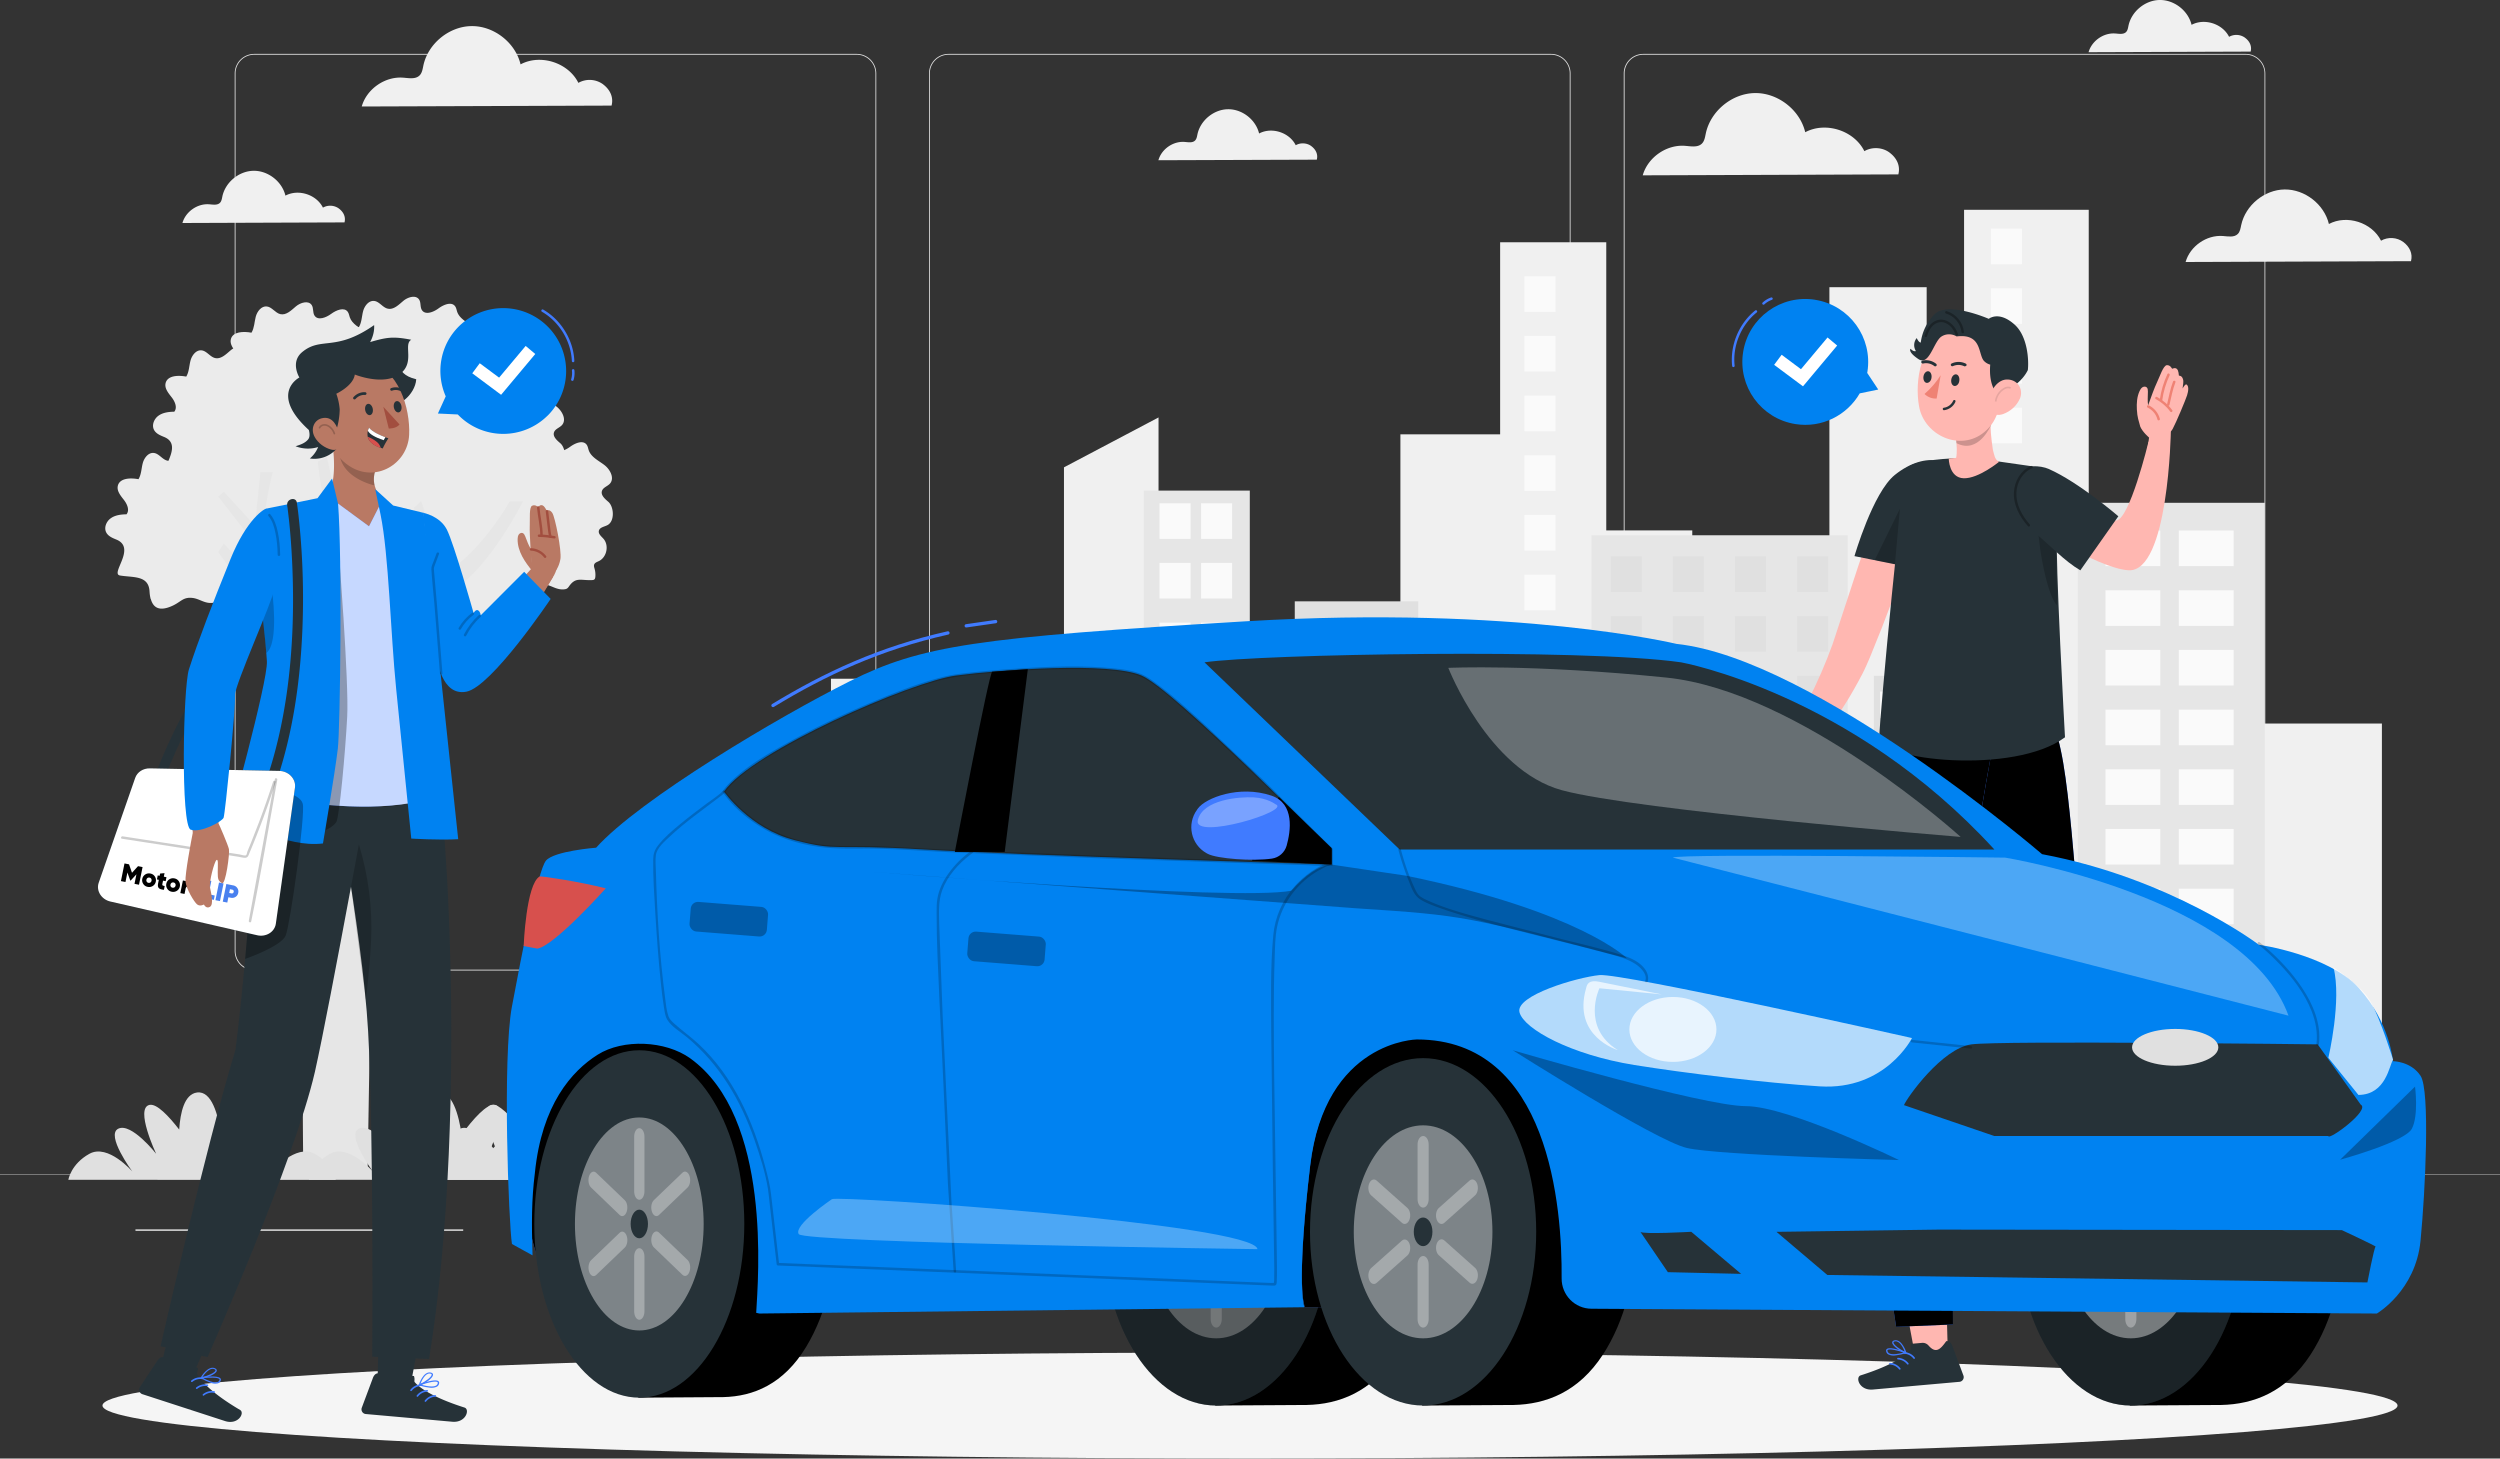 <?xml version="1.0" encoding="UTF-8"?>
<svg xmlns="http://www.w3.org/2000/svg" xmlns:xlink="http://www.w3.org/1999/xlink" xmlns:v="https://vecta.io/nano" viewBox="0 0 750 437.56">
  <rect x="0" y="0" width="750" height="437.56" fill="#333333" stroke="none"/>
  <style><![CDATA[.N,.S,.c{isolation:isolate}.e{opacity:.3}.f{fill:#fff}.g{fill:#263238}.h{opacity:.2}.i{fill:#407bff}.j{fill:none}.k{stroke-linecap:round}.l{stroke-linejoin:round}.m{fill:#e0e0e0}.n{stroke:#407bff}.o{fill:#ffb7b1}.p{fill:#0082f1}.q{stroke-width:.5}.r{fill:#b97964}.s{fill:#fafafa}.t{fill:#e6e6e6}.u{fill:#a24e3f}]]></style>
  <path d="M673.73 291.17H492.98a5.87 5.87 0 0 1-5.86-5.86V22.03a5.87 5.87 0 0 1 5.86-5.86h180.75a5.87 5.87 0 0 1 5.86 5.86V285.3a5.87 5.87 0 0 1-5.86 5.86zM492.99 16.42c-3.09 0-5.61 2.52-5.61 5.61V285.3c0 3.09 2.52 5.61 5.61 5.61h180.75c3.09 0 5.61-2.52 5.61-5.61V22.03c0-3.09-2.52-5.61-5.61-5.61H492.99zm-27.68 274.75H284.56a5.87 5.87 0 0 1-5.86-5.86V22.03a5.87 5.87 0 0 1 5.86-5.86h180.75a5.87 5.87 0 0 1 5.86 5.86V285.3a5.87 5.87 0 0 1-5.86 5.86zM284.56 16.42c-3.09 0-5.61 2.52-5.61 5.61V285.3c0 3.09 2.52 5.61 5.61 5.61h180.75c3.09 0 5.61-2.52 5.61-5.61V22.03c0-3.09-2.52-5.61-5.61-5.61H284.56zm-27.55 274.75H76.27a5.87 5.87 0 0 1-5.86-5.86V22.03a5.87 5.87 0 0 1 5.86-5.86h180.75a5.87 5.87 0 0 1 5.86 5.86V285.3a5.87 5.87 0 0 1-5.86 5.86zM76.27 16.42c-3.09 0-5.61 2.52-5.61 5.61V285.3c0 3.09 2.52 5.61 5.61 5.61h180.75c3.09 0 5.61-2.52 5.61-5.61V22.03c0-3.09-2.52-5.61-5.61-5.61H76.27zM0 352.24h750v.12H0z" class="m"></path>
  <path d="M653.63 381.61h55.73v.42h-55.73zm-158.59 4.57h14.63v.42h-14.63zm-454.4-17.36h72.67v.42H40.64zm87.66 0h10.66v.42H128.3zm45.29 7.1H331.2v.42H173.59z" fill="#ebebeb"></path>
  <path d="M675.25 217.05v-47.13h-29.18v10.75h-19.45V62.95h-37.4v46.33H578V86.15h-29.18v112.83h-41.14v-39.86h-25.8V72.68h-31.84v57.62h-29.92v124.15h-23.19v-60.46h-23.94V155.1h-25.43v-29.87l-28.37 14.97v79.9h-29.93v-16.48h-39.97v148.39l465.28.23V217.05h-39.32z" fill="#f0f0f0"></path>
  <g class="s">
    <use xlink:href="#B"></use>
    <use xlink:href="#B" y="17.9"></use>
    <use xlink:href="#B" y="35.81"></use>
    <use xlink:href="#B" y="53.71"></use>
    <use xlink:href="#B" y="71.61"></use>
    <use xlink:href="#B" y="89.53"></use>
    <use xlink:href="#B" y="107.43"></use>
    <use xlink:href="#B" y="125.34"></use>
    <use xlink:href="#B" x="139.94" y="-14.29"></use>
    <use xlink:href="#B" x="139.94" y="3.61"></use>
    <use xlink:href="#B" x="139.94" y="21.52"></use>
    <use xlink:href="#B" x="139.94" y="39.42"></use>
    <use xlink:href="#B" x="139.94" y="57.33"></use>
    <use xlink:href="#B" x="139.94" y="75.23"></use>
    <use xlink:href="#B" x="139.94" y="93.14"></use>
    <use xlink:href="#B" x="139.94" y="111.04"></use>
  </g>
  <path d="M425.49 352.1V180.4h-37.06v171.68l37.06.02z" class="m"></path>
  <g class="s">
    <use xlink:href="#C"></use>
    <use xlink:href="#C" x="8.98"></use>
    <use xlink:href="#C" x="17.97"></use>
    <use xlink:href="#C" x="26.95"></use>
    <use xlink:href="#C" y="15.55"></use>
    <use xlink:href="#C" x="8.98" y="15.55"></use>
    <use xlink:href="#C" x="17.97" y="15.55"></use>
    <use xlink:href="#C" x="26.95" y="15.55"></use>
    <use xlink:href="#C" y="31.08"></use>
    <use xlink:href="#C" x="8.98" y="31.08"></use>
    <use xlink:href="#C" x="17.97" y="31.08"></use>
    <use xlink:href="#C" x="26.95" y="31.08"></use>
    <use xlink:href="#C" y="46.62"></use>
    <use xlink:href="#C" x="8.98" y="46.62"></use>
    <use xlink:href="#C" x="17.97" y="46.62"></use>
    <use xlink:href="#C" x="26.95" y="46.62"></use>
    <use xlink:href="#C" y="62.15"></use>
    <use xlink:href="#C" x="8.98" y="62.15"></use>
    <use xlink:href="#C" x="17.97" y="62.15"></use>
    <use xlink:href="#C" x="26.95" y="62.15"></use>
    <use xlink:href="#C" y="77.69"></use>
    <use xlink:href="#C" x="8.98" y="77.69"></use>
    <use xlink:href="#C" x="17.97" y="77.69"></use>
    <use xlink:href="#C" x="26.95" y="77.69"></use>
    <use xlink:href="#C" y="93.22"></use>
    <use xlink:href="#C" x="8.98" y="93.22"></use>
    <use xlink:href="#C" x="17.97" y="93.22"></use>
    <use xlink:href="#C" x="26.95" y="93.22"></use>
    <use xlink:href="#C" y="108.77"></use>
    <use xlink:href="#C" x="8.98" y="108.77"></use>
    <use xlink:href="#C" x="17.97" y="108.77"></use>
    <use xlink:href="#C" x="26.95" y="108.77"></use>
  </g>
  <path d="M554.29 352.16V160.58h-76.85v191.63l76.85-.05z" class="t"></path>
  <g class="m">
    <use xlink:href="#B" x="25.88" y="84.04"></use>
    <use xlink:href="#B" x="44.52" y="84.04"></use>
    <use xlink:href="#B" x="63.15" y="84.04"></use>
    <use xlink:href="#B" x="81.8" y="84.04"></use>
    <use xlink:href="#B" x="25.88" y="101.95"></use>
    <use xlink:href="#B" x="44.52" y="101.95"></use>
    <use xlink:href="#B" x="63.15" y="101.95"></use>
    <use xlink:href="#B" x="81.8" y="101.95"></use>
    <use xlink:href="#B" x="25.88" y="119.85"></use>
    <use xlink:href="#B" x="44.52" y="119.85"></use>
    <use xlink:href="#B" x="63.15" y="119.85"></use>
    <use xlink:href="#B" x="81.8" y="119.85"></use>
    <use xlink:href="#B" x="25.88" y="137.75"></use>
    <use xlink:href="#B" x="44.52" y="137.75"></use>
    <use xlink:href="#B" x="63.15" y="137.75"></use>
    <use xlink:href="#B" x="81.8" y="137.75"></use>
    <use xlink:href="#B" x="25.88" y="155.66"></use>
    <use xlink:href="#B" x="44.52" y="155.66"></use>
    <use xlink:href="#B" x="63.15" y="155.66"></use>
    <use xlink:href="#B" x="81.8" y="155.66"></use>
    <use xlink:href="#B" x="25.88" y="173.56"></use>
    <use xlink:href="#B" x="44.52" y="173.56"></use>
    <use xlink:href="#B" x="63.15" y="173.56"></use>
    <use xlink:href="#B" x="81.8" y="173.56"></use>
    <use xlink:href="#B" x="25.88" y="191.48"></use>
    <use xlink:href="#B" x="44.52" y="191.48"></use>
    <use xlink:href="#B" x="63.15" y="191.48"></use>
    <use xlink:href="#B" x="81.8" y="191.48"></use>
    <use xlink:href="#B" x="25.88" y="209.38"></use>
    <use xlink:href="#B" x="44.52" y="209.38"></use>
    <use xlink:href="#B" x="63.15" y="209.38"></use>
    <use xlink:href="#B" x="81.8" y="209.38"></use>
  </g>
  <path d="M374.94 352.07V147.18h-31.79v205.05c10.06-.25 31.79-.16 31.79-.16z" class="t"></path>
  <g class="s">
    <use xlink:href="#B" x="-109.47" y="68.1"></use>
    <use xlink:href="#B" x="-109.47" y="86"></use>
    <use xlink:href="#B" x="-109.47" y="103.91"></use>
    <use xlink:href="#B" x="-109.47" y="121.81"></use>
    <use xlink:href="#B" x="-109.47" y="139.71"></use>
    <use xlink:href="#B" x="-109.47" y="157.63"></use>
    <use xlink:href="#B" x="-109.47" y="175.53"></use>
    <path d="M347.86 276.32h9.32V287h-9.32z"></path>
    <use xlink:href="#B" x="-97.01" y="68.1"></use>
    <use xlink:href="#B" x="-97.01" y="86"></use>
    <use xlink:href="#B" x="-97.01" y="103.91"></use>
    <use xlink:href="#B" x="-97.01" y="121.81"></use>
    <use xlink:href="#B" x="-97.01" y="139.71"></use>
    <use xlink:href="#B" x="-97.01" y="157.63"></use>
    <use xlink:href="#B" x="-97.01" y="175.53"></use>
    <path d="M360.32 276.32h9.32V287h-9.32z"></path>
  </g>
  <path d="M623.34 150.84h56.11v201.4h-56.11z" class="t"></path>
  <g class="s">
    <use xlink:href="#D"></use>
    <use xlink:href="#D" y="17.92"></use>
    <use xlink:href="#D" y="35.82"></use>
    <use xlink:href="#D" y="53.73"></use>
    <use xlink:href="#D" y="71.63"></use>
    <use xlink:href="#D" y="89.53"></use>
    <use xlink:href="#D" y="107.44"></use>
    <use xlink:href="#D" y="125.34"></use>
    <use xlink:href="#D" x="22"></use>
    <use xlink:href="#D" x="22" y="17.92"></use>
    <use xlink:href="#D" x="22" y="35.82"></use>
    <use xlink:href="#D" x="22" y="53.73"></use>
    <use xlink:href="#D" x="22" y="71.63"></use>
    <use xlink:href="#D" x="22" y="89.53"></use>
    <use xlink:href="#D" x="22" y="107.44"></use>
    <use xlink:href="#D" x="22" y="125.34"></use>
  </g>
  <path d="M586.63 352.18V202.74h-24.47v149.43h24.47z" class="m"></path>
  <g class="s">
    <use xlink:href="#E"></use>
    <use xlink:href="#E" x="5.93"></use>
    <use xlink:href="#E" x="11.85"></use>
    <use xlink:href="#E" x="17.79"></use>
    <use xlink:href="#E" y="13.35"></use>
    <use xlink:href="#E" x="5.93" y="13.35"></use>
    <use xlink:href="#E" x="11.85" y="13.35"></use>
    <use xlink:href="#E" x="17.79" y="13.35"></use>
    <use xlink:href="#E" y="26.7"></use>
    <use xlink:href="#E" x="5.93" y="26.7"></use>
    <use xlink:href="#E" x="11.85" y="26.7"></use>
    <use xlink:href="#E" x="17.79" y="26.7"></use>
    <use xlink:href="#E" y="40.05"></use>
    <use xlink:href="#E" x="5.93" y="40.05"></use>
    <use xlink:href="#E" x="11.85" y="40.05"></use>
    <use xlink:href="#E" x="17.79" y="40.05"></use>
    <use xlink:href="#E" y="53.41"></use>
    <use xlink:href="#E" x="5.93" y="53.41"></use>
    <use xlink:href="#E" x="11.85" y="53.41"></use>
    <use xlink:href="#E" x="17.79" y="53.41"></use>
    <use xlink:href="#E" y="66.75"></use>
    <use xlink:href="#E" x="5.93" y="66.75"></use>
    <use xlink:href="#E" x="11.85" y="66.75"></use>
    <use xlink:href="#E" x="17.79" y="66.75"></use>
    <use xlink:href="#E" y="80.1"></use>
    <use xlink:href="#E" x="5.93" y="80.1"></use>
    <use xlink:href="#E" x="11.85" y="80.1"></use>
    <use xlink:href="#E" x="17.79" y="80.1"></use>
    <use xlink:href="#E" y="93.45"></use>
    <use xlink:href="#E" x="5.93" y="93.45"></use>
    <use xlink:href="#E" x="11.85" y="93.45"></use>
    <use xlink:href="#E" x="17.79" y="93.45"></use>
    <path d="M345.99 352.24V224.89h-65.43v127.14l65.43.21z"></path>
  </g>
  <g class="m">
    <use xlink:href="#F"></use>
    <use xlink:href="#F" x="15.87"></use>
    <use xlink:href="#F" x="31.72"></use>
    <use xlink:href="#F" x="47.59"></use>
    <use xlink:href="#F" y="11.2"></use>
    <use xlink:href="#F" x="15.87" y="11.2"></use>
    <use xlink:href="#F" x="31.72" y="11.2"></use>
    <use xlink:href="#F" x="47.59" y="11.2"></use>
    <use xlink:href="#F" y="22.39"></use>
    <use xlink:href="#F" x="15.87" y="22.39"></use>
    <use xlink:href="#F" x="31.72" y="22.39"></use>
    <use xlink:href="#F" x="47.59" y="22.39"></use>
    <use xlink:href="#F" y="33.59"></use>
    <use xlink:href="#F" x="15.87" y="33.59"></use>
    <use xlink:href="#F" x="31.72" y="33.59"></use>
    <use xlink:href="#F" x="47.59" y="33.59"></use>
    <use xlink:href="#F" y="44.77"></use>
    <use xlink:href="#F" x="15.87" y="44.77"></use>
    <use xlink:href="#F" x="31.72" y="44.77"></use>
    <use xlink:href="#F" x="47.59" y="44.77"></use>
    <use xlink:href="#F" y="55.97"></use>
    <use xlink:href="#F" x="15.87" y="55.97"></use>
    <use xlink:href="#F" x="31.72" y="55.97"></use>
    <use xlink:href="#F" x="47.59" y="55.97"></use>
    <use xlink:href="#F" y="67.17"></use>
    <use xlink:href="#F" x="15.87" y="67.17"></use>
    <use xlink:href="#F" x="31.72" y="67.17"></use>
    <use xlink:href="#F" x="47.59" y="67.17"></use>
  </g>
  <g fill="#ebebeb">
    <path d="M45.21 179.73c-.19-.69-.3-1.47-.35-2.34-.29-4.85-4.91-4.08-8.85-4.74-3.07-.51 5.07-8.28-1.13-10.79-1.15-.47-2.4-.99-2.99-2.09-.78-1.45 0-3.35 1.35-4.3 1.34-.95 3.06-1.15 4.71-1.18 1.01-1.23.19-3.08-.79-4.33-.98-1.26-2.18-2.68-1.81-4.23.56-2.34 3.83-2.42 6.19-1.97.87-1.41.86-3.18 1.28-4.78.42-1.61 1.7-3.29 3.35-3.09 1.55.19 2.5 1.94 4.02 2.3 1.77.42 3.3-1.15 4.69-2.32s3.81-1.9 4.77-.36c.57.92.23 2.21.82 3.12 1.03 1.58 3.47.6 4.99-.52s3.93-2.13 5-.58c.33.48.4 1.08.59 1.62.72 2.07 2.96 3.1 4.7 4.43s3.12 3.97 1.65 5.59c-.73.8-2.01 1.12-2.37 2.14-.45 1.27.85 2.41 1.88 3.29 1.71 1.46 2.02 5.82-.24 7.01-.95.5-2.35.65-2.58 1.7-.21.94.74 1.67 1.38 2.39 1.74 1.99 1 5.56-1.38 6.7-.54.26-1.21.47-1.41 1.04-.14.41.01.85.13 1.27a6.64 6.64 0 0 1 .22 2.43c-.03.28-.08.58-.3.76-.19.17-.46.19-.72.2-3.27.15-4.85-1.01-6.84 1.83-.19.27-.39.56-.68.72-.27.16-.59.2-.9.22-2.25.19-3.72-1.22-5.77-1.48-2.85-.36-3.45 1.11-5.97 2.29-3.95 1.86-5.87.71-6.61-1.98z"></path>
    <path d="M82.88 175.66c-.19-.69-.3-1.47-.35-2.34-.29-4.85-4.91-4.08-8.85-4.74-3.07-.51 5.07-8.28-1.13-10.79-1.15-.47-2.4-.99-2.99-2.09-.78-1.45 0-3.35 1.35-4.3 1.34-.95 3.06-1.15 4.71-1.18 1.01-1.23.19-3.08-.79-4.33-.98-1.26-2.18-2.68-1.81-4.23.56-2.34 3.83-2.42 6.19-1.97.87-1.41.86-3.18 1.28-4.78.42-1.61 1.7-3.29 3.35-3.09 1.55.19 2.5 1.94 4.02 2.3 1.77.42 3.3-1.15 4.68-2.32 1.39-1.17 3.81-1.9 4.77-.36.57.92.23 2.21.82 3.12 1.03 1.58 3.47.6 4.99-.52s3.93-2.13 5-.58c.33.48.4 1.08.59 1.62.72 2.07 2.95 3.1 4.7 4.43 1.74 1.33 3.12 3.97 1.65 5.59-.73.8-2.01 1.12-2.37 2.14-.45 1.27.85 2.41 1.88 3.29 1.71 1.46 2.02 5.82-.24 7.01-.95.5-2.35.65-2.58 1.7-.21.94.74 1.67 1.38 2.39 1.74 1.99 1 5.56-1.38 6.7-.54.26-1.21.47-1.41 1.04-.14.41.01.85.13 1.27a6.64 6.64 0 0 1 .22 2.43c-.03.28-.08.58-.3.76-.19.17-.46.19-.72.2-3.27.15-4.85-1.01-6.84 1.83-.19.27-.39.56-.68.72-.27.16-.59.2-.9.23-2.25.19-3.72-1.22-5.77-1.48-2.85-.36-3.45 1.11-5.97 2.29-3.95 1.86-5.87.71-6.61-1.98z"></path>
    <path d="M86.51 151.68c-.19-.69-.3-1.47-.35-2.34-.29-4.85-4.91-4.08-8.85-4.74-3.07-.51 5.07-8.28-1.13-10.79-1.15-.47-2.4-.99-2.99-2.09-.78-1.45 0-3.35 1.35-4.3 1.34-.95 3.06-1.15 4.71-1.18 1.01-1.23.19-3.08-.79-4.34s-2.18-2.68-1.81-4.23c.56-2.34 3.83-2.42 6.19-1.97.87-1.41.85-3.18 1.28-4.78.42-1.6 1.7-3.29 3.35-3.09 1.55.19 2.5 1.94 4.02 2.3 1.77.42 3.3-1.15 4.68-2.32 1.39-1.17 3.81-1.9 4.77-.36.57.92.23 2.21.82 3.12 1.03 1.58 3.47.6 4.99-.52s3.93-2.13 5-.58c.33.48.4 1.08.59 1.62.72 2.07 2.95 3.1 4.7 4.43 1.74 1.33 3.12 3.97 1.65 5.59-.73.8-2.01 1.12-2.37 2.14-.45 1.27.85 2.41 1.88 3.29 1.71 1.46 2.02 5.82-.24 7.01-.95.5-2.35.65-2.58 1.7-.21.94.74 1.67 1.38 2.39 1.74 1.99 1 5.56-1.38 6.7-.54.26-1.21.47-1.41 1.04-.14.41.01.85.13 1.27a6.64 6.64 0 0 1 .22 2.43c-.03.28-.08.58-.3.76-.19.17-.46.19-.72.2-3.27.15-4.85-1.01-6.84 1.83-.19.27-.39.56-.68.72-.27.16-.59.2-.9.22-2.25.19-3.72-1.22-5.77-1.48-2.85-.36-3.45 1.11-5.97 2.29-3.95 1.86-5.87.71-6.61-1.98z"></path>
    <path d="M111.32 163.62c-.19-.68-.3-1.47-.35-2.34-.29-4.85-4.91-4.08-8.85-4.74-3.07-.51 5.07-8.28-1.13-10.79-1.15-.47-2.4-.99-2.99-2.09-.78-1.45 0-3.35 1.35-4.3 1.34-.95 3.06-1.15 4.71-1.18 1.01-1.23.19-3.08-.79-4.34s-2.18-2.68-1.81-4.23c.56-2.34 3.83-2.42 6.19-1.97.87-1.41.86-3.18 1.28-4.78.42-1.61 1.7-3.29 3.35-3.09 1.55.19 2.5 1.94 4.02 2.3 1.77.42 3.3-1.15 4.69-2.32s3.81-1.9 4.77-.36c.57.93.23 2.21.82 3.12 1.03 1.58 3.47.6 4.99-.52s3.93-2.13 5-.58c.33.48.4 1.08.59 1.62.72 2.07 2.95 3.1 4.7 4.43 1.74 1.33 3.12 3.97 1.65 5.59-.73.8-2.01 1.12-2.37 2.14-.45 1.27.85 2.41 1.88 3.29 1.71 1.46 2.02 5.82-.24 7.01-.95.5-2.35.65-2.58 1.7-.21.94.74 1.67 1.38 2.39 1.74 1.99 1 5.56-1.38 6.7-.54.26-1.21.47-1.41 1.04-.14.41.01.85.13 1.27a6.64 6.64 0 0 1 .22 2.43c-.03.28-.08.58-.3.76-.19.16-.46.19-.72.2-3.27.15-4.85-1.01-6.84 1.83-.19.27-.39.56-.68.72-.27.16-.59.2-.9.23-2.25.19-3.72-1.22-5.77-1.48-2.85-.36-3.45 1.11-5.97 2.29-3.95 1.86-5.87.71-6.61-1.98z"></path>
    <path d="M136.4 158.11c-.19-.69-.3-1.47-.35-2.34-.29-4.85-4.91-4.08-8.85-4.74-3.07-.51 5.07-8.28-1.13-10.79-1.15-.47-2.4-.99-2.99-2.09-.78-1.45 0-3.35 1.35-4.3 1.34-.95 3.06-1.15 4.71-1.18 1.01-1.23.19-3.08-.79-4.34s-2.18-2.68-1.81-4.23c.56-2.34 3.83-2.42 6.19-1.97.87-1.41.86-3.18 1.28-4.78s1.7-3.29 3.35-3.09c1.55.19 2.5 1.94 4.02 2.3 1.77.42 3.3-1.15 4.68-2.32 1.39-1.17 3.81-1.9 4.77-.36.57.93.23 2.21.82 3.12 1.03 1.58 3.47.6 4.99-.52s3.93-2.13 5-.58c.33.48.4 1.08.59 1.62.72 2.07 2.96 3.1 4.7 4.43s3.12 3.97 1.65 5.59c-.73.8-2.01 1.12-2.37 2.14-.45 1.27.85 2.41 1.88 3.29 1.71 1.46 2.02 5.82-.24 7.01-.95.5-2.35.65-2.58 1.7-.21.94.74 1.67 1.38 2.39 1.74 1.99 1 5.56-1.38 6.7-.54.26-1.21.47-1.41 1.04-.14.41.01.85.13 1.27a6.64 6.64 0 0 1 .22 2.43c-.03.28-.08.58-.3.76-.19.17-.46.19-.72.2-3.27.15-4.85-1.01-6.84 1.83-.19.27-.39.56-.68.72-.27.16-.59.2-.9.23-2.25.19-3.72-1.22-5.77-1.48-2.85-.36-3.45 1.11-5.97 2.29-3.95 1.86-5.87.71-6.61-1.98z"></path>
    <path d="M136.73 184.93c-.15-.54-.24-1.16-.28-1.84-.23-3.82-3.87-3.21-6.97-3.73-2.42-.4 3.99-6.52-.89-8.49-.91-.37-1.89-.78-2.36-1.64-.61-1.14 0-2.64 1.06-3.38 1.06-.75 2.41-.9 3.71-.93.8-.97.15-2.42-.62-3.41s-1.71-2.11-1.42-3.33c.44-1.84 3.01-1.91 4.87-1.55.69-1.11.67-2.5 1.01-3.77.33-1.26 1.34-2.59 2.64-2.43 1.22.15 1.97 1.53 3.17 1.81 1.39.33 2.6-.9 3.69-1.83 1.09-.92 3-1.5 3.75-.28.45.73.18 1.74.65 2.46.81 1.24 2.73.47 3.93-.41 1.19-.88 3.1-1.68 3.94-.46.26.37.31.85.46 1.28.56 1.63 2.33 2.44 3.7 3.49s2.46 3.12 1.3 4.4c-.57.63-1.58.88-1.87 1.69-.36 1 .67 1.9 1.48 2.59 1.35 1.15 1.59 4.58-.19 5.52-.75.39-1.85.51-2.03 1.34-.16.74.59 1.31 1.08 1.88 1.37 1.56.79 4.38-1.08 5.28-.43.2-.95.37-1.11.82-.11.32.01.67.1 1 .17.62.23 1.27.17 1.91-.02.22-.07.46-.23.6-.15.13-.37.15-.57.16-2.58.11-3.82-.8-5.39 1.44-.15.22-.31.44-.54.57-.21.12-.47.16-.71.18-1.77.15-2.93-.96-4.55-1.16-2.24-.29-2.72.87-4.7 1.8-3.11 1.46-4.62.56-5.2-1.56z"></path>
    <path d="M150.78 175.66c-.19-.69-.3-1.47-.35-2.34-.29-4.85-4.91-4.08-8.85-4.74-3.07-.51 5.07-8.28-1.13-10.79-1.15-.47-2.4-.99-2.99-2.09-.78-1.45 0-3.35 1.35-4.3 1.34-.95 3.06-1.15 4.71-1.18 1.01-1.23.19-3.08-.79-4.33-.98-1.26-2.18-2.68-1.81-4.23.56-2.34 3.83-2.42 6.19-1.97.87-1.41.85-3.18 1.28-4.78.42-1.61 1.7-3.29 3.35-3.09 1.55.19 2.5 1.94 4.02 2.3 1.77.42 3.3-1.15 4.69-2.32s3.81-1.9 4.77-.36c.57.92.23 2.21.82 3.12 1.03 1.58 3.47.6 4.99-.52s3.93-2.13 5-.58c.33.48.4 1.08.59 1.62.72 2.07 2.96 3.1 4.7 4.43s3.12 3.97 1.65 5.59c-.73.8-2.01 1.12-2.37 2.14-.45 1.27.85 2.41 1.88 3.29 1.71 1.46 2.02 5.82-.24 7.01-.95.5-2.35.65-2.58 1.7-.21.94.74 1.67 1.38 2.39 1.74 1.99 1 5.56-1.38 6.7-.54.26-1.21.47-1.41 1.04-.14.41.01.85.13 1.27a6.64 6.64 0 0 1 .22 2.43c-.03.28-.08.58-.3.76-.19.17-.46.19-.72.2-3.27.15-4.85-1.01-6.84 1.83-.19.27-.39.56-.68.72-.27.16-.59.2-.9.23-2.25.19-3.72-1.22-5.77-1.48-2.85-.36-3.45 1.11-5.97 2.29-3.95 1.86-5.87.71-6.61-1.98zm-39.46-41.54c-.19-.69-.3-1.47-.35-2.34-.29-4.85-4.91-4.08-8.85-4.74-3.07-.51 5.07-8.28-1.13-10.79-1.15-.47-2.4-.99-2.99-2.08-.78-1.45 0-3.35 1.35-4.3 1.34-.95 3.06-1.15 4.71-1.18 1.01-1.23.19-3.08-.79-4.33-.98-1.26-2.18-2.68-1.81-4.23.56-2.34 3.83-2.42 6.19-1.97.87-1.41.86-3.18 1.28-4.78.42-1.61 1.7-3.29 3.35-3.09 1.55.19 2.5 1.94 4.02 2.3 1.77.42 3.3-1.15 4.69-2.32s3.81-1.9 4.77-.36c.57.92.23 2.21.82 3.12 1.03 1.58 3.47.6 4.99-.52s3.93-2.13 5-.58c.33.48.4 1.08.59 1.62.72 2.07 2.95 3.1 4.7 4.43 1.74 1.33 3.12 3.97 1.65 5.59-.73.8-2.01 1.12-2.37 2.14-.45 1.27.85 2.41 1.88 3.29 1.71 1.46 2.02 5.82-.24 7.01-.95.5-2.35.65-2.58 1.7-.21.94.74 1.67 1.38 2.39 1.74 1.99 1 5.56-1.38 6.7-.54.26-1.21.47-1.41 1.04-.14.41.01.85.13 1.27a6.64 6.64 0 0 1 .22 2.43c-.03.28-.08.58-.3.76-.19.17-.46.19-.72.2-3.27.15-4.85-1.01-6.84 1.83-.19.27-.39.56-.68.72-.27.16-.59.2-.9.22-2.25.19-3.72-1.22-5.77-1.48-2.85-.36-3.45 1.11-5.97 2.29-3.95 1.86-5.87.71-6.61-1.98z"></path>
    <path d="M79.11 135.77c-.19-.69-.3-1.47-.35-2.34-.29-4.85-4.91-4.08-8.85-4.74-3.07-.51 5.07-8.28-1.13-10.79-1.15-.47-2.4-.99-2.99-2.08-.78-1.45 0-3.35 1.35-4.3 1.34-.95 3.06-1.15 4.71-1.18 1.01-1.23.19-3.08-.79-4.33-.98-1.26-2.18-2.68-1.81-4.23.56-2.34 3.83-2.42 6.19-1.97.87-1.41.86-3.18 1.28-4.78s1.7-3.29 3.35-3.09c1.55.19 2.5 1.94 4.02 2.3 1.77.42 3.3-1.15 4.68-2.32 1.39-1.17 3.81-1.9 4.77-.36.57.92.23 2.21.82 3.12 1.03 1.58 3.47.6 4.99-.52s3.93-2.13 5-.58c.33.48.4 1.08.59 1.62.72 2.07 2.96 3.1 4.7 4.43s3.12 3.97 1.65 5.59c-.73.8-2.01 1.12-2.37 2.14-.45 1.27.85 2.41 1.88 3.29 1.71 1.46 2.02 5.82-.24 7.01-.95.5-2.35.65-2.58 1.7-.21.94.74 1.67 1.38 2.39 1.74 1.99 1 5.56-1.38 6.7-.54.26-1.21.47-1.41 1.04-.14.41.01.85.13 1.27.22.79.29 1.61.22 2.43-.03.28-.08.58-.3.76-.19.16-.46.19-.72.2-3.27.15-4.85-1.01-6.84 1.83-.19.27-.39.56-.68.72-.27.16-.59.2-.9.22-2.25.19-3.72-1.22-5.77-1.48-2.85-.36-3.45 1.11-5.97 2.29-3.95 1.86-5.87.71-6.61-1.98z"></path>
    <path d="M59.54 148.95c-.19-.69-.3-1.47-.35-2.34-.29-4.85-4.91-4.08-8.85-4.74-3.07-.51 5.07-8.28-1.13-10.79-1.15-.47-2.4-.99-2.99-2.09-.78-1.45 0-3.35 1.35-4.3 1.34-.95 3.06-1.15 4.71-1.18 1.01-1.23.19-3.08-.79-4.33-.98-1.26-2.18-2.68-1.81-4.23.56-2.34 3.83-2.42 6.19-1.97.87-1.41.85-3.18 1.28-4.78.42-1.61 1.7-3.29 3.35-3.09 1.55.19 2.5 1.94 4.02 2.3 1.77.42 3.3-1.15 4.68-2.32 1.39-1.17 3.81-1.9 4.77-.36.57.92.23 2.21.82 3.12 1.03 1.58 3.47.6 4.99-.52s3.93-2.13 5-.58c.33.48.4 1.08.59 1.62.72 2.07 2.95 3.1 4.7 4.43 1.74 1.33 3.12 3.97 1.65 5.59-.73.8-2.01 1.12-2.37 2.14-.45 1.27.85 2.41 1.88 3.29 1.71 1.46 2.02 5.82-.24 7.01-.95.5-2.35.65-2.58 1.7-.21.94.74 1.67 1.38 2.39 1.74 1.99 1 5.56-1.38 6.7-.54.26-1.21.47-1.41 1.04-.14.41.01.85.13 1.27a6.86 6.86 0 0 1 .22 2.43c-.03.28-.08.58-.3.76-.19.17-.46.19-.72.2-3.27.15-4.85-1.01-6.84 1.83-.19.27-.39.56-.68.72-.27.16-.59.2-.9.22-2.25.19-3.72-1.22-5.77-1.48-2.85-.36-3.45 1.11-5.97 2.29-3.95 1.86-5.87.71-6.61-1.98z"></path>
  </g>
  <path d="M65.47 165.61l11.01 15.24c2.82 3.67 16.93 26.53 18.85 41.64a133.97 133.97 0 0 0 .6 4.22c-6.07 40.06-5.12 113.35-4.9 125.89h19.23l2.41-147.43c.64-4.18 8.68-20.09 21.09-26.63 12.42-6.54 23.15-28.17 23.15-28.17h-3.96s-7.34 13.26-17.78 20.6c-1.52 1.07-3.09 1.95-4.7 2.78.37-11.95-4.15-23.38-4.15-23.38l-2.14 1.98c2.88 11.81 2.5 19.38 1.63 23.72-3.5 1.76-7.14 3.79-10.8 7.23-10.83-14.08-16.92-46.29-16.92-46.29l-2.77 1.51s.9 8.75 3.58 19.75c2.03 8.34 8 24.03 10.78 31.16-2.76 3.84-5.5 8.79-8.18 15.36a6.34 6.34 0 0 0-1.04-1.25c-7.05-6.38-20.32-36.51-20.32-36.51-3.21-7.01 1.69-25.4 1.69-25.4h-3.7l-1.66 16.08-9.31-10.16-1.69 1.41 9.88 12.7 5.08 16.09-13.26-14.68-1.69 2.54z" class="t"></path>
  <g class="m">
    <path d="M129.44 346.13c5.57-3.08 12.85 5.31 12.85 5.31s-8.11-10.96-4.19-12.84c3.92-1.89 11.34 7.53 11.34 7.53s-6.46-13.72-1.98-14.66c2.17-.46 5.77 3.36 8.9 7.4.33-5.18 1.58-10.61 5.34-11.12 4.42-.59 6.36 6.72 7.21 12.63 3.36-4.55 7.6-9.43 10.04-8.92 4.47.94-1.99 14.66-1.99 14.66s7.43-9.42 11.35-7.53-4.19 12.84-4.19 12.84 7.28-8.39 12.85-5.31 6.36 7.83 6.36 7.83h-80.25s.78-4.75 6.36-7.83z"></path>
    <path d="M99.01 346.13c5.57-3.08 12.85 5.31 12.85 5.31s-8.11-10.96-4.19-12.84c3.92-1.89 11.34 7.53 11.34 7.53s-6.46-13.72-1.98-14.66c2.17-.46 5.77 3.36 8.9 7.4.33-5.18 1.58-10.61 5.34-11.12 4.42-.59 6.36 6.72 7.21 12.63 3.36-4.55 7.6-9.43 10.04-8.92 4.47.94-1.99 14.66-1.99 14.66s7.43-9.42 11.35-7.53-4.19 12.84-4.19 12.84 7.28-8.39 12.85-5.31 6.36 7.83 6.36 7.83H92.65s.78-4.75 6.36-7.83z"></path>
    <path d="M26.84 346.13c5.57-3.08 12.85 5.31 12.85 5.31s-8.11-10.96-4.19-12.84c3.92-1.89 11.34 7.53 11.34 7.53s-6.46-13.72-1.98-14.66c2.17-.46 5.77 3.36 8.9 7.4.33-5.18 1.58-10.61 5.34-11.12 4.42-.59 6.36 6.72 7.21 12.63 3.36-4.55 7.6-9.43 10.04-8.92 4.47.94-1.98 14.66-1.98 14.66s7.43-9.42 11.34-7.53c3.92 1.89-4.19 12.84-4.19 12.84s7.28-8.39 12.85-5.31 6.36 7.83 6.36 7.83H20.49s.78-4.75 6.36-7.83z"></path>
  </g>
  <g fill="#f0f0f0">
    <path d="M180.92 25.29a6.85 6.85 0 0 0-7.41-.43c-3-6.07-11.37-8.75-17.34-5.55-1.56-6.54-8-11.56-14.72-11.48s-13.04 5.26-14.44 11.83c-.22 1.04-.37 2.19-1.12 2.95-1.21 1.24-3.24.82-4.97.69-5.44-.42-10.92 3.4-12.4 8.65l74.95-.27c.66-2.54-.47-4.81-2.56-6.39zm212.5 18.56c-1.33-1-3.26-1.12-4.7-.28-1.9-3.85-7.21-5.55-10.99-3.52-.99-4.15-5.07-7.33-9.33-7.28s-8.27 3.34-9.16 7.5c-.14.66-.23 1.39-.71 1.87-.77.79-2.05.52-3.15.44-3.45-.27-6.92 2.15-7.86 5.49l47.52-.17c.42-1.61-.3-3.05-1.63-4.05zm173.47 1.94c-2.14-1.62-5.26-1.8-7.58-.44-3.07-6.21-11.63-8.95-17.74-5.68-1.59-6.69-8.18-11.83-15.06-11.75s-13.34 5.38-14.77 12.11c-.23 1.07-.38 2.24-1.14 3.02-1.24 1.27-3.32.84-5.09.7-5.57-.43-11.17 3.47-12.69 8.85l76.68-.28c.67-2.6-.48-4.92-2.62-6.53z"></path>
    <use xlink:href="#G"></use>
    <use xlink:href="#G" x="-571.84" y="51.24"></use>
    <path d="M720.99 72.6c-1.89-1.43-4.64-1.59-6.68-.39-2.71-5.47-10.26-7.89-15.64-5.01-1.4-5.9-7.22-10.43-13.28-10.36s-11.76 4.75-13.03 10.68c-.2.94-.33 1.98-1.01 2.66-1.1 1.12-2.92.74-4.48.62-4.91-.38-9.85 3.06-11.19 7.8l67.62-.25c.59-2.29-.43-4.34-2.31-5.76z"></path>
  </g>
  <ellipse cx="375" cy="421.66" rx="344.26" ry="15.9" fill="#f5f5f5"></ellipse>
  <path d="M544.56 89.93c-10.3-1.64-19.98 5.37-21.62 15.67s5.37 19.98 15.67 21.62c7.95 1.27 15.51-2.63 19.31-9.21l5.55-1.15-3.31-4.99c.02-.1.05-.2.06-.31 1.64-10.3-5.37-19.98-15.67-21.62z" class="p"></path>
  <path d="M520.02 109.75c-.66-6.1 1.98-12.46 6.76-16.31m2.27-2.4a6.71 6.71 0 0 1 2.39-1.44" stroke-width=".75" class="j k l n"></path>
  <path d="M540.9 115.9l-8.66-6.45 2.25-3.02 5.8 4.33 7.97-9.52 2.89 2.42-10.25 12.24z" class="f"></path>
  <path d="M164.27 124.71a18.88 18.88 0 0 0-26.57-26.83c-5.72 5.66-7.04 14.07-3.98 21.02l-2.35 5.16 5.98.28c.07.08.13.16.21.23a18.88 18.88 0 0 0 26.7.13z" class="p"></path>
  <path d="M162.77 93.2c5.31 3.07 8.89 8.96 9.16 15.09m.02 2.82a6.88 6.88 0 0 1-.24 2.78" stroke-width=".75" class="j k l n"></path>
  <path d="M150.33 118.44l-8.65-6.45 2.24-3.02 5.81 4.32 7.97-9.51 2.88 2.42-10.25 12.24z" class="f"></path>
  <path d="M649.4 400.5l-9.93 1.89-9.11-20.86 12.96-4.62 6.08 23.59z" class="o"></path>
  <path d="M638.18 400.73l3.13-1.02c.71-.23 1.48-.09 2.08.35 2.6 1.88 3.65.5 4.86-2.45 1.2-.55 2 .77 2.23 1.12l5.1 7.74a1.41 1.41 0 0 1-.38 1.95 1.27 1.27 0 0 1-.37.18l-10.31 3.35-14.45 4.7c-3.94 1.28-6.04-2.42-4.54-3.32 6.77-3.98 11.24-7.81 12.8-10.67.3-.51-.22-.65-.14-1.94z" class="g"></path>
  <g class="i">
    <path d="m634.46,405.14c.98-.34,1.92-.79,2.81-1.33.08-.06.09-.18.03-.26-.03-.04-.08-.07-.14-.07-.51-.07-5.01-.63-5.76.39-.14.18-.17.43-.08.63.14.4.46.72.86.85.76.17,1.56.1,2.28-.21Zm2.12-1.37c-1.08.59-3.13,1.57-4.24,1.2-.29-.11-.52-.33-.63-.62-.05-.09-.04-.19.03-.27.42-.55,2.99-.5,4.84-.31Z"></path>
    <path d="m637.23,403.84s.09-.01.12-.04c.04-.06.03-.14,0-.2-.05-.16-2.22-3.71-4.28-2.77-.51.24-.58.55-.53.77.2,1.06,3.28,2.19,4.62,2.3l.08-.06Zm-3.86-2.77c1.36-.44,2.87,1.55,3.43,2.36-1.49-.26-3.8-1.28-3.89-1.94-.02-.05-.06-.19.32-.36l.14-.06Z"></path>
  </g>
  <path d="M636.8 403.85a4.01 4.01 0 0 1 3.21.85m-4.68 1.24a4.01 4.01 0 0 1 3.21.85m-5.23 1.17a4.01 4.01 0 0 1 3.21.85" class="j k l n q"></path>
  <path d="M584.33 405.44l-10.1-.38-4.21-22.37 13.67-1.6.64 24.35z" class="o"></path>
  <path d="M573.35 403.15l3.27-.29c.74-.07 1.46.25 1.95.81 2.12 2.41 3.45 1.31 5.29-1.3 1.29-.27 1.78 1.2 1.92 1.59l3.24 8.68a1.41 1.41 0 0 1-.81 1.82c-.13.05-.26.08-.4.09l-10.8.96-15.13 1.35c-4.12.37-5.35-3.71-3.68-4.25 7.49-2.37 12.7-5.1 14.86-7.53.4-.43-.07-.68.3-1.93z" class="g"></path>
  <g class="i">
    <path d="m568.74,406.62c1.03-.12,2.05-.34,3.03-.67.09-.04.13-.15.09-.24-.02-.05-.07-.09-.12-.1-.48-.18-4.74-1.73-5.7-.91-.18.14-.27.38-.22.6.04.42.28.8.65,1.02.7.34,1.5.45,2.27.3Zm2.37-.86c-1.19.33-3.4.83-4.4.22-.26-.17-.43-.44-.48-.74-.03-.09,0-.2.09-.26.53-.45,3.02.18,4.79.78Z"></path>
    <path d="m571.73,405.97s.09,0,.13-.01c.05-.05.06-.13.04-.2-.02-.17-1.34-4.11-3.56-3.66-.55.12-.69.41-.69.63-.04,1.08,2.71,2.87,3.99,3.28l.09-.04Zm-3.14-3.57c1.42-.13,2.45,2.15,2.81,3.07-1.4-.59-3.42-2.1-3.36-2.76,0-.05-.02-.2.39-.28l.15-.02Z"></path>
  </g>
  <path d="M571.3 405.88c1.14.05 2.25.63 2.94 1.54m-4.84.17c1.14.05 2.25.63 2.94 1.54m-5.35-.02c1.14.05 2.25.63 2.94 1.54" class="j k l n q"></path>
  <use xlink:href="#H" class="i"></use>
  <use xlink:href="#H" class="N h"></use>
  <use xlink:href="#I" class="i"></use>
  <use xlink:href="#I" class="N h"></use>
  <path class="N h" d="M587.85 290.37s-1.12-7.83-1.61-17.74c-.48-9.8.8-19.6 3.65-28.98h0l2.36 12.72-4.41 34zm-22.11-64.88s5.47 8.77 23.46 6.58 28.85-7.83 28.85-7.83l-1.33-5.06-50.25 2.06-.73 4.24z"></path>
  <path d="M607.01 155.99c1 .57 21.93 14.46 31.5 15.09 12.1.8 12.75-41.81 12.75-41.81l-6.72 3.29s-5.73 23.75-9.8 23.6-18.6-12.07-18.6-12.07l-9.13 11.9zm-32.39 4.35c-2 6.26-4.19 12.44-6.48 18.59l-3.51 9.21-3.7 9.18c-.29.73-.7 1.61-1.06 2.43s-.76 1.61-1.15 2.39-.8 1.55-1.22 2.3l-1.25 2.24c-1.66 3-3.49 5.76-5.3 8.56-3.68 5.57-8.09 10.84-13.49 15.99l-4.79-4.18 9.69-16.75c2.85-5.56 5.34-11.29 7.46-17.17l6.08-18.51c2-6.18 4.15-12.37 6.32-18.49l12.4 4.21z" class="o"></path>
  <g class="g">
    <path d="M587.24 137.61c-.02-.34-13.52.35-15.05 2.83s-8.27 74.46-8.43 80.93c-.17 6.67 40.35 11.22 55.74-.18 0 0-2.99-53.46-2.43-62.88.56-9.46-7.43-18.42-7.43-18.42l-10.61-1.52-11.79-.76z"></path>
    <path d="m585.02,146.45c-2.11,6.94-9.4,24.27-9.4,24.27l-19.28-3.88s5.51-19.06,12.12-24.37c9.38-7.53,19.28-4.97,16.56,3.98Z"></path>
  </g>
  <path class="N h" d="m611.53,156.23c-.71,3.18,2.09,21.76,5.54,25.33.27-4.63-.61-13.58,0-18.53l-5.54-6.8Z"></path>
  <path d="m614.67,140.71c8.97,3.95,20.83,14.17,20.83,14.17l-11.4,16.22c-4.91-2.87-8.98-7.47-14.2-11.75-7.04-5.9-9.16-14.28-4.63-18,2.29-1.88,6.7-1.83,9.42-.64Z" class="g"></path>
  <path class="N h" d="M568.48 169.22l1.49-16.58-7.54 15.37 6.05 1.21z"></path>
  <path d="M537.75 230.49c-.04.24-2.21 5.13-2.8 6-.59.86-6.93 5.35-7.12 4.31-.19-1.03-.01-1.37 1.24-2.52s2.51-2.1 1.92-2.2c-.59-.11-5.06 2.21-5.91 3.4s-2.33 3.41-3.37 3.09-.57-1.44-.57-1.44-1.06-.32-1.1-1.25.97-4.46 2.13-5.74 8.18-5.72 9.72-6.64c.46-.28 3.05-4.06 3.05-4.06l6.76 3.41-3.94 3.66zm118.19-115.14c-.27-.17-.7.39-1.17 1.2.19-1.19.28-2.1.2-2.5-.31-1.55-1.29-1.29-1.3-1.38-.06-.64-.15-1.22-.31-1.57-.51-1.15-1.73-.46-1.73-.46s-.51-1.17-1.58-1.09c-1.08.08-2.15 3.52-3.02 5.31-.64 1.32-1.65 4.08-2.61 6.76-.19-1.64-.07-2.27-.05-4.15 0-.45-.02-.94-.34-1.25-.34-.32-.91-.29-1.31-.03-.39.26-.64.68-.84 1.11-.8 1.72-.92 3.68-.82 5.58.12 2.35.57 3.43 1.02 5.11.7 1.65 2.64 3.28 2.64 3.28l-.91 6.55 6.39.04c-.04.18.22-7.39.22-7.39s.09-.13.32-.53c.38-.31.77-.73 1.1-1.34 1.03-1.9 3.87-8.68 4.28-10 .42-1.32.59-2.79-.18-3.27z" class="o"></path>
  <g fill="#ef8274">
    <path d="M644.27 122.27c1.46.69 2.57 2.01 2.97 3.58.12.47.84.27.72-.2-.44-1.74-1.68-3.26-3.31-4.03-.18-.09-.4-.05-.51.13-.1.16-.05.43.13.51h0zm2.48-2.54c1.65.9 3.2 2.19 4.3 3.72.12.16.33.24.51.13.16-.09.25-.35.13-.51-1.18-1.63-2.8-3.02-4.57-3.98-.42-.23-.8.42-.38.65h0z"></path>
    <path d="M648.67 120.09c.36-2.59 1.1-5.12 2.21-7.49.2-.43-.44-.82-.65-.38-1.14 2.43-1.91 5.01-2.29 7.67-.07.47.66.68.72.2h0zm2.17 1.39c.52-2.29.96-4.61 1.79-6.81.17-.45-.55-.65-.72-.2-.83 2.2-1.27 4.52-1.79 6.81-.11.47.62.67.72.2h0z"></path>
  </g>
  <path d="M584.6 137.58c.08 0 2.24-.22 2.24-.22.33-1.6.19-3.74-.03-5.47-.18-1.21-.45-2.41-.83-3.59l6.3-5.26 5.7-4.82c-.35 2.12-.6 4.26-.72 6.41-.32 3.71.1 6.68.59 10.25.45 1.59.51 2.98 1.88 3.65 0 0-6.16 5.07-10.6 4.95s-4.51-5.9-4.51-5.9z" class="o"></path>
  <path class="N h" d="m597.35,127.46s-3.74,8.98-10.43,5.47l-.1-1.57,10.53-3.91Z"></path>
  <path d="m600.7,107.22c-2.13-6.21-9.09-9.76-15.54-7.92-8.9,2.54-10.88,14.98-9.42,22.73,1.62,8.64,12.36,13.53,19.5,7.64,4.76-3.92,4.92-8.9,5.98-17.29.23-1.72.05-3.49-.52-5.16Z" class="o"></path>
  <g class="g">
    <path d="M573.18 104.64s.82.96 1.59.68c-.77-1.25-.67-2.79.25-3.9 0 0 .56 1.33 1.21 1.35.39-3.13 1.79-6.05 4-8.35 3.83-4.27 16.4 1.23 16.4 1.23s3.01-2.55 7.79 1.77c3.83 3.47 4.28 10.55 3.93 13.6-1.4 2.94-4.69 5.78-9.15 7.23-2.19-2.49-2.35-6.25-2.13-8.86a4.07 4.07 0 0 1-1.78-1.01c-1.96-1.88-.5-8.42-8.31-7.45-1.38-.84-3.13-.85-4.46-.02-2.4 1.4-3.7 9.04-7.02 6.8s-2.32-3.09-2.32-3.09zm14.6 9.64c-.1.96-.83 1.62-1.5 1.5-.67-.13-1.05-1-.89-1.96.16-.95.84-1.62 1.5-1.5.65.12 1.05.99.89 1.96zm-8.34-.93c-.1.96-.84 1.62-1.5 1.5-.65-.12-1.05-1-.89-1.96.16-.95.85-1.62 1.5-1.5s1.05 1.05.89 1.96z"></path>
    <path d="M576.49 108.91c.12.12.3.18.46.15 1.13-.27 2.35 0 3.29.72.19.17.48.17.65 0s.16-.45-.03-.63c-1.16-.94-2.7-1.3-4.13-.96-.25.05-.4.28-.34.52.03.08.06.14.11.2zm13.2.91c.09-.02.17-.07.23-.14.12-.22.04-.48-.19-.59a4.83 4.83 0 0 0-4.26-.03c-.22.12-.3.39-.17.6h0c.13.21.41.27.63.16h0c1.08-.48 2.33-.45 3.37.07a.53.53 0 0 0 .39-.06z"></path>
  </g>
  <path d="m605.93,119.66c-.96,2.12-2.77,3.76-5.04,4.57-3.02,1.05-4.86-1.5-4.32-4.36.51-2.54,2.67-6.24,5.85-6.02,3.17.21,4.66,3.2,3.52,5.81Z" class="o"></path>
  <path d="m598.7,120.45c.18-1.56,1.12-3.01,2.5-3.84.59-.35,1.4-.58,1.97-.16" opacity=".1" stroke-miterlimit="10" stroke="#000" class="j q"></path>
  <path d="m582.2,112.57c-1.33,2.09-2.96,3.98-4.85,5.63.96.94,2.29,1.44,3.64,1.37l1.21-7Z" fill="#ef8274"></path>
  <g class="e">
    <path d="m587.39,100.19c-.41-1.13-.93-2.06-1.81-2.9-.79-.76-1.84-1.31-2.94-1.4-1.29-.11-2.57.49-3.45,1.41s-1.43,2.13-1.8,3.35c-.14.46.59.66.72.2.55-1.85,1.69-3.89,3.8-4.19.82-.12,1.56.09,2.29.52,1.24.73,1.98,1.9,2.46,3.21.16.45.89.26.72-.2h0Z"></path>
  </g>
  <g class="e">
    <path d="m589.19,99.62c-.29-2.9-2.38-5.45-5.18-6.28-.46-.14-.66.59-.2.72,2.46.73,4.37,3,4.63,5.56.05.48.8.48.75,0h0Z"></path>
  </g>
  <path d="m583.2,123.07c1.48-.18,2.83-1.13,3.42-2.52.08-.19.06-.4-.13-.51-.16-.09-.43-.05-.51.13-.49,1.14-1.57,1.99-2.78,2.14-.2.02-.38.15-.38.38,0,.18.17.4.38.38h0Z" class="g"></path>
  <g class="e">
    <path d="m609.28,139.8c-3.07,1.31-4.88,4.51-5.1,7.76-.26,3.86,1.72,7.49,4.21,10.3.32.36.85-.17.53-.53-2.31-2.61-4.14-5.94-4-9.52.12-3.09,1.83-6.12,4.74-7.36.44-.19.06-.83-.38-.65h0Z"></path>
  </g>
  <use xlink:href="#J"></use>
  <ellipse cx="364.86" cy="369.55" rx="33.93" ry="52.11" class="g"></ellipse>
  <ellipse class="S f" cx="364.86" cy="369.55" rx="20.8" ry="31.95" opacity=".4"></ellipse>
  <g class="e f">
    <use xlink:href="#K"></use>
  </g>
  <g class="e f">
    <use xlink:href="#L"></use>
  </g>
  <g class="e f">
    <use xlink:href="#M"></use>
  </g>
  <g class="e f">
    <use xlink:href="#N"></use>
  </g>
  <g class="e f">
    <use xlink:href="#O"></use>
  </g>
  <g class="e f">
    <use xlink:href="#P"></use>
  </g>
  <use xlink:href="#Q" class="g"></use>
  <ellipse cx="364.86" cy="369.55" rx="33.93" ry="52.11" class="e"></ellipse>
  <use xlink:href="#R" class="i"></use>
  <use xlink:href="#R" class="e"></use>
  <use xlink:href="#S" class="i"></use>
  <use xlink:href="#S" class="e"></use>
  <path d="M191.56 419.3l25.45-.17c8.97-.21 18.05-3.83 24.85-15.09 12.3-20.35 12.3-53.35 0-73.7-6.15-10.18-18-15.26-26.06-15.26h-24.01c-12.3 20.35-12.54 83.88-.24 104.23z"></path>
  <ellipse cx="191.79" cy="367.19" rx="31.5" ry="52.11" class="g"></ellipse>
  <ellipse class="S f" cx="191.79" cy="367.19" rx="19.31" ry="31.95" opacity=".4"></ellipse>
  <g class="e f">
    <path d="M190.25 341v16.38c0 1.41.69 2.55 1.54 2.55h.01c.85 0 1.54-1.14 1.54-2.55V341c0-1.41-.69-2.55-1.54-2.55h-.01c-.85 0-1.54 1.14-1.54 2.55z"></path>
  </g>
  <g class="e f">
    <path d="M190.25 377v16.38c0 1.41.69 2.55 1.54 2.55h.01c.85 0 1.54-1.14 1.54-2.55V377c0-1.41-.69-2.55-1.54-2.55h-.01c-.85 0-1.54 1.14-1.54 2.55z"></path>
  </g>
  <g class="e f">
    <path d="M185.9 364.51c.74.69 1.67.26 2.09-.96h0c.43-1.22.18-2.78-.56-3.49l-8.58-8.23c-.74-.7-1.68-.28-2.11.94h0c-.42 1.22-.17 2.78.57 3.48l8.57 8.23.02.02z"></path>
  </g>
  <g class="e f">
    <path d="M206.85 381.49h0c.42-1.22.17-2.78-.57-3.48l-8.57-8.23c-.74-.71-1.69-.3-2.12.92h0c-.43 1.23-.17 2.8.57 3.51l8.57 8.23c.74.71 1.69.29 2.12-.94z"></path>
  </g>
  <g class="e f">
    <path d="M176.75 381.56c.43 1.22 1.37 1.64 2.11.93l8.58-8.23c.74-.72.99-2.28.56-3.51h0c-.43-1.22-1.37-1.63-2.11-.92l-8.57 8.23c-.74.71-.99 2.27-.56 3.49h0z"></path>
  </g>
  <g class="e f">
    <path d="M195.6 363.57c.43 1.22 1.38 1.62 2.11.91l8.57-8.23c.74-.71.99-2.27.56-3.49h0c-.43-1.23-1.38-1.65-2.12-.94l-8.57 8.23c-.74.71-.99 2.27-.56 3.49h0v.03z"></path>
  </g>
  <path d="m191.79,362.89h0c-1.43,0-2.6,1.92-2.6,4.3s1.16,4.3,2.6,4.3,2.6-1.92,2.6-4.3-1.16-4.3-2.6-4.3Z" class="g"></path>
  <use xlink:href="#J" x="62.07"></use>
  <ellipse cx="426.93" cy="369.55" rx="33.93" ry="52.11" class="g"></ellipse>
  <ellipse class="S f" cx="426.93" cy="369.55" rx="20.8" ry="31.95" opacity=".4"></ellipse>
  <g class="e f">
    <use xlink:href="#K" x="62.07"></use>
  </g>
  <g class="e f">
    <use xlink:href="#L" x="62.07"></use>
  </g>
  <g class="e f">
    <path d="M420.59 366.86c.79.69 1.8.26 2.25-.96h0c.46-1.22.19-2.78-.6-3.49l-9.24-8.23c-.8-.7-1.81-.28-2.27.94h0c-.46 1.22-.18 2.78.61 3.48l9.23 8.23s.02.01.02.02z"></path>
  </g>
  <g class="e f">
    <use xlink:href="#N" x="62.07"></use>
  </g>
  <g class="e f">
    <use xlink:href="#O" x="62.07"></use>
  </g>
  <g class="e f">
    <use xlink:href="#P" x="62.06"></use>
  </g>
  <use xlink:href="#Q" x="62.07" class="g"></use>
  <use xlink:href="#J" x="274.37"></use>
  <ellipse cx="639.24" cy="369.55" rx="33.93" ry="52.11" class="g"></ellipse>
  <ellipse cx="639.24" cy="369.55" rx="33.93" ry="52.11" class="e"></ellipse>
  <ellipse class="S f" cx="639.24" cy="369.55" rx="20.8" ry="31.95" opacity=".4"></ellipse>
  <g class="e f">
    <use xlink:href="#K" x="274.38"></use>
  </g>
  <g class="e f">
    <use xlink:href="#L" x="274.38"></use>
  </g>
  <g class="e f">
    <use xlink:href="#M" x="274.38"></use>
  </g>
  <g class="e f">
    <use xlink:href="#N" x="274.37"></use>
  </g>
  <g class="e f">
    <use xlink:href="#O" x="274.38"></use>
  </g>
  <g class="e f">
    <use xlink:href="#P" x="274.37"></use>
  </g>
  <use xlink:href="#Q" x="274.38" class="g"></use>
  <path d="M153.6 301.86c2.91-15.53 7.76-40.76 10.19-43.67s15.04-3.88 15.04-3.88c13.1-14.56 54.83-39.3 76.18-49.98 21.35-10.67 37.85-13.1 118.88-17.95s129.07 6.79 129.07 6.79c41.24 4.37 109.66 63.08 109.66 63.08 38.73 7.25 65.02 27.17 65.02 27.17s20.86 2.91 30.08 13.1 10.19 21.84 10.19 21.84 5.34 0 8.25 4.37 1.46 34.45 0 49.49-13.1 21.84-13.1 21.84l-235.58-1.44h-.06c-4.99-.03-8.97-4.12-8.93-9.11.17-21.08-3.57-71.67-43.45-71.67 0 0-27.56.32-32 38.02-3.8 32.33-2.25 40.61-1.73 42.31l-163.48 1.89-.97-.21c.56-10.25 4.79-58.69-19.82-76.37-7.37-5.29-20.09-5.91-27.76-1.06-7.76 4.9-16.76 14.96-18.82 35.51-.99 7.87-1 14.97-.7 24.68l-6.17-3.41c-.97-5.82-2.91-55.8 0-71.33z" class="p"></path>
  <path d="M695.3 313.31c1.2 1.6 12.91 18.07 12.91 18.07 3.02 1.61-9.71 10.92-9.71 9.42H598.29l-27.1-9.26c.92-2.26 11.41-17.03 20.24-18.23 8.82-1.2 103.86 0 103.86 0z" class="g"></path>
  <g class="h">
    <path d="M291.37 255.27c-2.65 1.82-5.01 4.24-6.87 6.84-1.59 2.23-2.84 4.77-3.29 7.49-.23 1.39-.23 2.81-.23 4.21-.02 8.58.45 17.17.83 25.74l1.35 28.52 1.21 27.05 1.69 25.82.03.45c.04.48.79.48.75 0l-1.43-21.33-1.36-28.79-1.25-26.47-1.04-27.63c-.06-3.36-.28-6.86.89-10.07 1.56-4.28 4.85-7.94 8.42-10.69.23-.17.45-.34.69-.5.4-.27.02-.92-.38-.65h0z"></path>
  </g>
  <g class="h">
    <path d="M398.88 258.68c-3.91 1.28-7.57 4.02-10.31 7.03-3.75 4.1-6.08 9.35-6.59 14.87-.9 9.66-.64 19.5-.61 29.19l.47 40.33.44 30.43-.03 3.51c0 .28-.1.67-.05.94.02.09-.05.12-.02.15-.03-.02.28-.24.32-.2-.11-.12-.88-.04-1.03-.04l-2.56-.1-22.38-.91-34.93-1.42-38.22-1.55-32.24-1.31-17-.69-.78-.03.38.38-1.53-13.28-.89-7.71c-.32-2.78-1.02-5.47-1.73-8.17-3.58-13.59-9.5-27.02-19.9-36.78-2.42-2.27-5.14-4.15-7.58-6.38-.66-.61-1.29-1.24-1.59-2.11-.59-1.71-.75-3.64-.98-5.42-1.65-12.57-2.43-25.38-2.77-38.05-.04-1.58-.21-3.28 0-4.84.31-2.2 2.68-4.16 4.19-5.58 4.64-4.37 9.9-7.99 14.93-11.87.53-.41 1.1-.81 1.57-1.3.33-.35-.2-.88-.53-.53-1.42 1.49-3.33 2.63-4.97 3.86-2.68 2.01-5.36 4.03-7.94 6.17-2.35 1.94-4.76 3.97-6.63 6.4-1.05 1.37-1.41 2.55-1.43 4.23-.06 5.32.31 10.67.63 15.98.42 6.93.92 13.86 1.64 20.76.26 2.53.54 5.07.96 7.59.2 1.2.34 2.59.98 3.66 1.29 2.14 3.91 3.62 5.79 5.17 9.86 8.13 16.3 19.06 20.44 31.07 1.62 4.69 3.21 9.65 3.99 14.56.25 1.6.37 3.23.56 4.83l1.91 16.57.14 1.18c.02.21.15.37.38.38l11.85.48 29.48 1.2 37.63 1.53 36.69 1.49 26.22 1.07 6.31.26c1.05.04 1.41.07 1.47-1.11.14-2.71.04-5.45.02-8.16l-.22-14.92-.58-39.52c-.11-11.6-.25-23.22.16-34.81.11-2.98.11-6.09.71-9.02 1.47-7.26 6.24-13.47 12.64-17.09 1.07-.61 2.2-1.19 3.37-1.58.46-.15.26-.87-.2-.72h0z"></path>
  </g>
  <path d="M598.3 254.85H419.89l-58.54-56.15c16.45-2.46 113.25-4.25 142.97 0 0 0 50.98 9.16 93.99 56.15zm-198.79 0s-47.31-48.01-57.05-52.19c-9.74-4.17-42.44-1.74-55.66 0s-61.25 22.63-69.6 34.81c0 0 7.68 11.11 21.24 14.59 13.57 3.48 10.09 1.05 38.62 2.78 28.53 1.74 122.46 4.52 122.46 4.52v-4.52z" class="g"></path>
  <g class="h">
    <path d="m677.46,283.31c2.01,1.55,4.43,3.84,6.35,5.84,3.96,4.14,7.6,8.86,9.69,14.23,1.23,3.16,1.84,6.53,1.43,9.92-.06.48.69.47.75,0,.74-6.07-1.75-11.97-5.05-16.93-2.87-4.32-6.43-8.18-10.3-11.62-.81-.72-1.63-1.43-2.49-2.09-.38-.29-.76.36-.38.65h0Z"></path>
  </g>
  <path d="M717.92 317.93c-1.14 1.59-2.05 10.48-10.39 10.55l-9.02-11.15s4.08-17.28 1.53-27.09c0 0 8.12 5.09 11.09 10.17s6.8 17.52 6.8 17.52z" opacity=".7" class="f"></path>
  <path d="M488.08 287.5s-14.05-14.06-66.13-24.77l-22.45-3.35c-3.94.27-7.98 3.23-12.08 7.83-16.81 3.28-125.58-5.63-125.58-5.63l144.92 10.9c33.5 2.2 32.64 2.35 81.32 15.02z" class="e"></path>
  <path d="m161.91,262.94c.34-.19,11.99,1.55,19.82,3.57,0,0-15.4,17.25-20.52,18.08l-4.11-.78s.71-18.63,4.81-20.87Z" fill="#d7504d"></path>
  <g class="h">
    <path d="M494.18 294.73c.59-1.28.12-2.84-.65-3.92-1.88-2.67-5.4-3.86-8.39-4.75-5.55-1.66-11.22-2.97-16.84-4.37l-22.21-5.75c-5.88-1.62-11.95-3.18-17.53-5.68-.84-.38-1.71-.78-2.46-1.32-1-.72-1.43-1.91-1.94-3-1.66-3.57-2.91-7.39-3.92-11.19-.12-.47-.85-.27-.72.2a79.79 79.79 0 0 0 3.01 9.08c.87 2.17 1.61 4.63 3.7 5.89 1.74 1.05 3.72 1.76 5.63 2.45 2.87 1.03 5.79 1.93 8.71 2.79 13.52 3.97 27.28 7.01 40.88 10.66 3.06.82 6.27 1.59 8.99 3.26 1.62 1 4.01 3.3 3.09 5.29-.2.44.44.82.65.38h0z"></path>
  </g>
  <path d="m377.24,374.75s-135.88-1.91-137.61-4.51c-1.74-2.61,9.95-10.49,9.95-10.49,1.74-1.2,126.8,7.41,127.67,15Z" class="e f"></path>
  <ellipse cx="652.56" cy="314.2" rx="12.94" ry="5.52" class="m"></ellipse>
  <path d="M702.55 369.03s10.55 4.94 10.14 4.96-2.47 10.74-2.47 10.74l-162.02-2.24-15.26-12.94 48.65-.67 120.97.15zm-210.43.51c.5.83 15.26 0 15.26 0l14.95 12.62-21.97-.51-8.24-12.1z" class="g"></path>
  <g class="h">
    <path d="M591.28 313.83l-15.46-1.63-2.23-.23c-.48-.05-.48.7 0 .75l15.46 1.63 2.23.23c.48.05.48-.7 0-.75h0z"></path>
  </g>
  <path d="m573.59,311.41s-87.04-19.56-93.76-18.88c-6.72.67-25.33,6.12-23.98,11.17,1.35,5.06,15.57,12.77,34.46,15.8,15.04,2.42,39.45,5.4,55.64,6.41,19.75,1.23,27.65-14.5,27.65-14.5Z" opacity=".7" class="f"></path>
  <path d="M569.69 348.01s-33.15-16.17-45.95-16.17-69.91-16.76-69.91-16.76 42.73 27.06 52.18 29.3c9.45 2.25 63.68 3.63 63.68 3.63z" class="e"></path>
  <path d="M588.2 251.08s-48.19-43.74-88.4-47.82c-40.22-4.08-65.31-2.9-65.31-2.9s11.95 30.63 34.02 36.69 119.7 14.03 119.7 14.03z" class="e f"></path>
  <path d="m724.51,325.98s1.14,8.64-.95,12.63c-2.09,4-21.51,9.3-21.51,9.3l22.46-21.93Z" class="e"></path>
  <g class="f">
    <path d="M488.81 308.83c0 5.38 5.85 9.74 13.06 9.74s13.06-4.36 13.06-9.74-5.85-9.74-13.06-9.74-13.06 4.36-13.06 9.74zm9.77-10.5l-18.75-1.85s-5.59 11.7 5.52 18.55c0 0-13.7-4.04-9.52-18.55.27-1.28.85-2.6 4-1.94l18.75 3.79z" opacity=".7"></path>
    <path d="M601.55 257.29s72.15 11.81 85 47.41l-184.67-47.41c.8-1.28 99.67 0 99.67 0z" class="e"></path>
  </g>
  <g class="h">
    <path d="M399.77 254.59L379 234.02l-17.35-16.4c-4.68-4.28-9.41-8.58-14.49-12.38-1.43-1.07-2.92-2.19-4.57-2.91-2.97-1.29-6.39-1.63-9.57-1.92-9.53-.85-19.21-.41-28.74.23a324.27 324.27 0 0 0-13.19 1.14c-2.75.3-5.48.61-8.17 1.29-7.19 1.81-14.18 4.59-21.01 7.45-8.46 3.54-16.79 7.45-24.83 11.88-6.27 3.46-12.87 7.19-17.99 12.27-.82.81-1.58 1.67-2.24 2.62a.37.37 0 0 0 0 .38c3.2 4.62 7.93 8.5 12.79 11.24 5.46 3.09 12.01 4.82 18.26 5.4 5.08.47 10.25.16 15.35.3 7.47.2 14.93.73 22.4 1.09l43.12 1.75 45.8 1.54 16.51.52c2.68.08 5.4.3 8.08.24a4.09 4.09 0 0 1 .35.01c.2 0 .38-.18.38-.38v-4.52c0-.48-.75-.48-.75 0v4.52l.38-.38-21.46-.66-46.63-1.56-45.04-1.81-22.81-1.12c-5.28-.14-10.65.2-15.92-.33-7.08-.71-14.29-2.9-20.2-6.87a42.05 42.05 0 0 1-8.3-7.34c-.53-.61-1.14-1.24-1.56-1.93-.02-.03-.07-.07-.07-.1.09.49.29-.03.46-.25.36-.47.76-.91 1.17-1.34 4.62-4.86 10.77-8.39 16.55-11.66 7.59-4.29 15.48-8.08 23.48-11.55 6.9-2.98 13.93-5.8 21.15-7.93 5.97-1.76 12.13-2.24 18.3-2.75 9.3-.78 18.67-1.28 28-1.01 3.83.11 7.7.32 11.47 1.03 2.13.4 4.14.99 5.97 2.15 4.4 2.78 8.34 6.39 12.23 9.82 5.52 4.88 10.9 9.93 16.23 15.02 8.56 8.17 16.99 16.48 25.32 24.88l1.4 1.41c.34.34.87-.19.53-.53z"></path>
  </g>
  <rect x="290.34" y="280.13" width="23.27" height="8.91" rx="2.17" transform="matrix(.997 .079 -.079 .997 23.37 -22.91)" class="e"></rect>
  <rect x="207.03" y="271.23" width="23.27" height="8.91" rx="2.17" transform="matrix(.997 .079 -.079 .997 22.41 -16.37)" class="e"></rect>
  <path d="M297.66 201.51c-.89.07-11.21 54.08-11.21 54.08h14.96l6.94-54.83-10.69.75zm85.98 37.56l-8.03 19.16 23.9 1.14v-4.93l-15.87-15.37z"></path>
  <path d="M231.9 211.64c15.69-9.54 32.06-17.17 52.47-21.76m5.5-2.13l8.81-1.27" class="j k l n"></path>
  <path d="M359.11 242.91l.28-.38c2.27-3.13 12.37-7.11 22.03-3.84 7.05 2.39 5.78 10.67 4.58 14.98-.58 2.07-2.31 3.6-4.43 3.91-5.78.85-16.47.01-19.19-1.4l-.43-.23c-4.67-2.61-6-8.72-2.83-13.03z" class="i"></path>
  <path d="m382.62,241.26s-2.37-1.83-6.57-2.05-15.19.63-16.7,6.82c-1.5,6.2,28.52-2.86,23.27-4.77Z" class="e f"></path>
  <path d="M97.02 150.18c4.62-3.84 3.2-15.62 2-21.65l14.16 10.87c-.28.71-.52 1.43-.7 2.17a7.98 7.98 0 0 0-.09 4.06c.31 1.1 1.94 5.5 1.94 5.5s4.56 12.9-3.97 13.06c-8.42-.22-13.34-14.02-13.34-14.02z" class="r"></path>
  <path class="N h" d="M101.8 134.58c-.38 7.14 6.93 10.16 10.59 11.07a7.98 7.98 0 0 1 .09-4.06l-10.69-7.01z"></path>
  <path d="m114.45,107.52c7.07-.74,2.89,4.49,10.42,6.26-.27,4.66-6.06,9.35-7.78,6.31-1.89-3.34-8.51-12.02-2.63-12.57Z" class="g"></path>
  <path d="m96.39,123.37c2.16,8.28,3.21,13,8.41,16.43,7.82,5.17,17.51-.55,17.94-9.33.39-7.91-3.21-20.12-12.31-21.78-8.97-1.63-16.2,6.4-14.04,14.68Z" class="r"></path>
  <g class="g">
    <use xlink:href="#T"></use>
    <use xlink:href="#T" x="8.6" y="-0.82"></use>
  </g>
  <path d="M115 122.04l4.86 5.3c-1.02 1.31-3.23 1.22-3.23 1.22l-1.63-6.51z" class="u"></path>
  <path d="M106.27 119.82c.14.03.3-.02.4-.14 1.24-1.38 2.78-1.2 2.8-1.2.23.03.44-.13.48-.35.03-.22-.13-.43-.36-.46-.08-.01-2.01-.24-3.55 1.48-.15.17-.14.43.04.58.06.05.12.08.19.09zm14.76-2.19c.07-.03.14-.08.19-.15.13-.19.08-.44-.11-.57-1.93-1.25-3.7-.49-3.79-.47a.41.41 0 0 0-.22.54c.09.21.33.3.55.21.07-.03 1.45-.6 3 .4.12.08.27.09.39.03zm-4.51 13.87a23.16 23.16 0 0 0-1.7 3.04l-.59-.19c-2.67-.89-3.65-2.19-3.91-3.37a3.88 3.88 0 0 1 .04-1.73c.08-.32.19-.62.35-.91 1.16 1.33 3.59 2.35 4.91 2.84l.9.32z" class="g"></path>
  <path d="m115.62,131.18l-.53.88c-2.51-.85-4.17-1.77-4.73-2.82.08-.32.19-.62.35-.91,1.17,1.34,3.59,2.35,4.91,2.84Z" class="f"></path>
  <path d="m114.23,134.41c-2.67-.89-3.65-2.19-3.91-3.37,1.01.36,1.95.89,2.79,1.58.55.47.94,1.09,1.12,1.79Z" fill="#d7504d"></path>
  <path d="M123.37 101.93c-5.56-1.11-7.52-.69-12.34.69 0 0 1.4-2.26 1.21-5.09-11.64 8.14-15.86 3.34-21.59 8.1-3.66 3.04-.84 7.62-.84 7.62s-9.2 4.73 2.84 15.75c.3 1.11.31 2.15-.18 2.78-.91 1.16-2.4 1.66-3.81 2.09 2.14.85 4.58.94 6.78.24a8.59 8.59 0 0 1-2.49 3.43 8.84 8.84 0 0 0 7.97-2.85l-1.56-6.09a6.22 6.22 0 0 1 1.61.2c.59-1.94.91-3.96.94-5.99-.13-1.6-.47-3.18-1.02-4.69 0 0 5.09-2.35 5.55-5.76 0 0 8.33 3.4 13.31 0s1.1-8.96 3.62-10.43z" class="g"></path>
  <path d="m94.35,131.01c1.11,2.03,3.09,3.35,4.96,3.85,2.82.75,3.25-2.16,2.49-4.76-.68-2.34-1.96-5.1-4.8-4.71-2.8.38-3.91,3.29-2.64,5.61Z" class="r"></path>
  <path d="m95.87,128.32c.25-.57.92-.88,1.56-.86.63.03,1.21.35,1.68.77.56.5.97,1.14,1.2,1.85" stroke="#000" class="h j k l q"></path>
  <g class="g">
    <path d="M48.16 410.16l9.93 1.89 9.11-20.86-12.97-4.62-6.07 23.59z"></path>
    <path d="M59.38 410.39l-3.13-1.02c-.71-.23-1.48-.09-2.08.35-2.6 1.88-3.65.5-4.86-2.45-1.2-.55-2 .77-2.23 1.12l-5.1 7.74a1.41 1.41 0 0 0 .38 1.95 1.27 1.27 0 0 0 .37.18l10.31 3.35 14.45 4.7c3.94 1.28 6.04-2.42 4.54-3.32-6.77-3.98-11.24-7.81-12.8-10.67-.3-.51.22-.65.14-1.94z"></path>
  </g>
  <g class="i">
    <path d="m65.37,415.01c.41-.13.73-.44.86-.85.1-.21.07-.45-.08-.63-.75-1.01-5.26-.46-5.76-.39-.05,0-.11.03-.14.07-.06.08-.05.19.03.26.89.54,1.83.99,2.81,1.33.72.31,1.52.39,2.28.21Zm.45-1.27c.06.08.07.18.03.27-.11.29-.34.51-.63.62-1.1.37-3.15-.61-4.24-1.2,1.85-.19,4.42-.24,4.84.31Z"></path>
    <path d="m60.41,413.55c1.33-.11,4.42-1.24,4.62-2.3.05-.22-.02-.53-.53-.77-2.06-.94-4.23,2.61-4.28,2.77-.04.06-.05.14,0,.2.04.02.08.04.12.04l.08.06Zm3.91-2.78c.38.17.34.31.32.36-.09.66-2.4,1.68-3.89,1.94.56-.81,2.07-2.8,3.43-2.36l.14.06Z"></path>
  </g>
  <path d="M60.76 413.51a4.01 4.01 0 0 0-3.21.85m4.68 1.24a4.01 4.01 0 0 0-3.21.85m5.23 1.16a4.01 4.01 0 0 0-3.21.85" class="j k l n q"></path>
  <g class="g">
    <path d="M113.23 415.1l10.1-.38 4.21-22.37-13.67-1.6-.64 24.35z"></path>
    <path d="M124.21 412.81l-3.27-.29c-.74-.07-1.46.25-1.95.81-2.12 2.41-3.45 1.31-5.29-1.3-1.29-.27-1.78 1.2-1.92 1.59l-3.24 8.68a1.41 1.41 0 0 0 .81 1.82c.13.05.26.08.4.09l10.8.96 15.13 1.35c4.12.37 5.35-3.71 3.68-4.25-7.49-2.37-12.7-5.1-14.86-7.53-.4-.43.07-.68-.3-1.93z"></path>
  </g>
  <g class="i">
    <path d="M131.09 415.98c.37-.22.61-.6.65-1.02a.58.58 0 0 0-.22-.6c-.96-.82-5.22.73-5.7.91-.05.01-.1.05-.12.1-.04.09 0 .2.09.24.98.33 2 .55 3.03.67.77.14 1.56.04 2.27-.3zm.15-1.33c.08.06.11.16.09.26-.04.3-.22.58-.48.74-.99.61-3.21.11-4.4-.22 1.77-.6 4.26-1.23 4.79-.78z"></path>
    <path d="m125.92,415.67c1.27-.4,4.03-2.19,3.99-3.28,0-.23-.14-.51-.69-.63-2.22-.46-3.54,3.49-3.56,3.66-.03.07-.01.14.04.2.04.02.09.02.13.01l.09.04Zm3.19-3.58c.41.08.4.23.39.28.06.66-1.96,2.17-3.36,2.76.36-.92,1.39-3.19,2.81-3.07l.15.02Z"></path>
  </g>
  <path d="M126.26 415.54c-1.14.05-2.25.63-2.94 1.54m4.84.17c-1.14.05-2.25.63-2.94 1.54m5.35-.02c-1.14.05-2.25.63-2.94 1.54" class="j k l n q"></path>
  <g class="g">
    <path d="m70.66,314.84c4.9-38.8,5.69-79.72,11.51-88.39l30.51-.49c-.15.61-13.62,75.23-18.21,95.6-6.18,26.87-32.21,85.58-32.21,85.58l-14.09-3.27s13.36-59.02,22.5-89.03Z"></path>
    <path d="m129.94,226.61c2.68-2.04,11.43,103.38-1.22,181.09l-17.05-.7s.48-67.28-1.24-97.68-11.98-82.71-11.98-82.71h31.5Z"></path>
  </g>
  <path class="N h" d="M109.71 300.03s1.12-7.83 1.61-17.74c.48-9.8-.8-19.6-3.65-28.98h0l-2.36 12.72 4.41 34zm22.1-64.88s-5.47 8.77-23.46 6.58-28.85-7.83-28.85-7.83l1.33-5.06 50.25 2.06.73 4.24z"></path>
  <path d="m48.79,235.1c6.13-16.92,15.86-32.14,24.69-47.72,2.48-4.37,4.88-8.77,7.11-13.27.86-1.72-1.73-3.25-2.59-1.51-8.04,16.18-18.24,31.17-26.08,47.46-2.24,4.65-4.27,9.4-6.03,14.25-.66,1.82,2.24,2.6,2.89.8h0Z" class="g"></path>
  <g class="r">
    <path d="M151.57 197.18l14.35-24.11-6.56-2.41-21.9 24.22 14.11 2.3z"></path>
    <path d="M167.33 168.89c-.22 2.22-1.22 4.03-1.43 4.2l-3.03 4.77-7.23-2.06s3.82-4.12 3.84-4.72c.05-1.99-.7-10.65-.55-13.51.1-1.91-.24-5.37.69-5.84s1.81.37 1.81.37.82-1.07 1.7-.24 2.16 4 2.56 5.58c.62 2.42 1.46 5.8 1.63 7.88v3.57z"></path>
    <path d="m159.77,171.46c-1.12-1.45-2.26-2.91-3.11-4.53s-1.43-3.43-1.37-5.26c.02-.45.08-.92.33-1.3.25-.37.75-.62,1.17-.46.4.15.61.59.77.98.73,1.78.82,2.34,1.76,3.94"></path>
  </g>
  <path d="M159.32 165.2c1.5.06 2.98.81 3.89 2.01.12.16.32.25.51.13.16-.09.26-.35.13-.51-1.08-1.42-2.75-2.31-4.54-2.38-.48-.02-.48.73 0 .75h0zm1.78-12.93c.25 2.83.97 5.59.98 8.45 0 .48.75.48.75 0-.01-2.86-.73-5.62-.98-8.45-.04-.48-.79-.48-.75 0h0z" class="u"></path>
  <path d="m164.01,153.14c.04.08.82-.53,1.67.73.86,1.26,2.85,11.33,2.45,13.82-.41,2.49-1.63,3.92-1.75,3.77-.12-.14-2.36-18.32-2.36-18.32Z" class="r"></path>
  <g class="u">
    <path d="M163.71 153.37l.55 4.58c.14 1.04.21 2.15.51 3.16.13.46.86.27.72-.2-.28-.98-.36-2.06-.49-3.07l-.53-4.47c-.05-.47-.8-.48-.75 0h0z"></path>
    <path d="m161.69,161.09c1.51,0,3.05.21,4.54.45.2.03.4-.05.46-.26.05-.18-.06-.43-.26-.46-1.56-.25-3.16-.47-4.74-.48-.48,0-.48.75,0,.75h0Z"></path>
  </g>
  <path d="M126.31 154.51s6.57 27.81 4.71 84.38c-13.86 4.71-32.07 3.49-51.91.04-.37-7.97 10.01-41.61 2.3-79.15 5.74-1.11 11.98-9.97 17.81-10.33l11.48 8.44 3.23-6.34c5.04.49 7.49 1.68 12.38 2.95z" class="i"></path>
  <path d="M126.31 154.51s6.57 27.81 4.71 84.38c-12.49 4.59-31.37 3.64-51.91.04-.37-7.97 10.01-41.61 2.3-79.15 5.74-1.11 11.98-9.97 17.81-10.33l11.48 8.44 3.23-6.34c5.04.49 7.49 1.68 12.38 2.95z" opacity=".7" class="f"></path>
  <path class="c e" d="m97.56,249.1s2.44-1.05,3.34-2.5c.91-1.45,2.71-21.06,3.26-31.57.56-10.51-2.61-50.85-2.61-50.85l-4,84.92Z"></path>
  <path d="M80.16 152.53l15.1-3.07 4.36-5.9 1.8 7.56c1.27 16.05.65 67.39-.07 73.47-.87 7.41-4.46 28.45-4.46 28.45-11.55 1.37-21.87-6.93-28.86-4.04 0 0 12.39-44.49 12.04-50.61s-2.26-22.32-2.26-22.32l2.33-23.54z" class="p"></path>
  <path class="c e" d="M73.55 287.68s10.77-3.74 12.14-6.98 5.98-36.32 5.13-39.6-8.98-4.3-8.98-4.3l-6.65 31.87-1.64 19.01z"></path>
  <g class="p">
    <path d="M112.58 146.76l5.36 4.89h0l9.13 2.2 4.27 40.34 6.12 57.57c-5.92.33-14.08-.19-14.08-.19l-4.53-44.9c-1.69-16.74-2.21-40.28-4.68-52.29l-1.6-7.62z"></path>
    <path d="M157.26 171.53l-13.06 13.08s0-.95-.71-1.47-1.42.76-1.42.76-5.91-20.98-8.04-25.08c-2.13-4.09-7.11-4.99-7.11-4.99l3.96 43.36c.36.35 1.45 11.74 9.02 10.32s25.3-27.84 25.3-27.84l-7.95-8.13z"></path>
  </g>
  <g class="g">
    <path d="M86.15 151.56a2.91 2.91 0 0 1 .04.31l.05.36c.03.23-.06-.42 0-.07l.04.3.41 3.5c.45 4.2.75 8.42.95 12.65.62 13.18.23 26.47-1.64 39.54-1.23 8.53-3.1 16.98-5.85 25.15-.62 1.83 2.28 2.62 2.89.8 4.83-14.36 6.99-29.54 7.65-44.64.47-10.81.18-21.68-.89-32.44-.21-2.08-.43-4.17-.75-6.23-.29-1.9-3.18-1.09-2.89.8h0z"></path>
    <use xlink:href="#U"></use>
  </g>
  <use xlink:href="#U" class="e f"></use>
  <g class="h">
    <path d="M132.73 201.98l-1.62-20.31-.89-10.24c-.05-.6-.12-.96.08-1.5l.52-1.39.88-2.35c.17-.45-.55-.65-.72-.2l-.88 2.35c-.3.8-.74 1.58-.69 2.44.22 3.53.62 7.06.92 10.59l1.65 20.61c.04.48.79.48.75 0h0z"></path>
  </g>
  <path class="N h" d="m78.9,185.63l2.69-8.68s2.27,15.96-1.69,18.94l-1.01-10.27Z"></path>
  <g class="h">
    <path d="M82.47 233.73l-7.83 42.51c-.1.47.63.67.72.2 2.92-14.11 5.24-28.34 7.83-42.51.09-.47-.64-.67-.72-.2h0z"></path>
  </g>
  <g class="h">
    <path d="M81.93 234.51c-1.31 4.07-2.71 8.1-4.21 12.1l-2.37 6.08-1.1 2.68c-.15.37-.2 1.14-.52 1.24-.48.14-1.53-.24-2.02-.31l-4.21-.65-24.22-3.75-6.49-1c-.47-.07-.68.65-.2.72l17.77 2.75 12.66 1.96 4.43.69c.66.1 1.41.33 2.08.32.91-.02 1.04-.8 1.35-1.54a234.9 234.9 0 0 0 2.8-6.96c1.8-4.66 3.46-9.38 4.99-14.14.15-.46-.58-.66-.72-.2h0z"></path>
  </g>
  <path d="M42.77 260.12l-1.07 5.3-1.35-.27.58-2.86-1.72 1.87-.14-.03-.85-2.38-.58 2.85-1.36-.27 1.07-5.3 1.36.27.89 2.54 1.81-1.99 1.35.27zm1.53 5.94c-.56-.11-1-.4-1.31-.87a1.95 1.95 0 0 1-.3-1.54 1.99 1.99 0 0 1 .88-1.3 2.01 2.01 0 0 1 1.55-.29c.56.11 1.01.4 1.32.87a1.99 1.99 0 0 1 .3 1.54 1.94 1.94 0 0 1-.87 1.3 2.01 2.01 0 0 1-1.55.29zm.24-1.21c.22.04.42 0 .59-.11.17-.12.28-.29.33-.52a.79.79 0 0 0-.1-.61c-.11-.18-.28-.29-.51-.33s-.41 0-.59.11c-.17.12-.28.29-.33.52a.79.79 0 0 0 .1.61c.11.18.28.29.5.33z"></path>
  <path d="M49.7 264.35l-.79-.16-.22 1.1c-.03.17 0 .28.12.35.11.06.31.12.6.16l-.23 1.14c-.77-.06-1.29-.24-1.55-.53s-.33-.74-.21-1.34l.23-1.13-.57-.11.24-1.2.57.11.14-.68 1.33-.12-.21 1.06.79.16-.24 1.2z"></path>
  <path d="M51.51 267.52c-.56-.11-1-.4-1.31-.87a1.95 1.95 0 0 1-.3-1.54 1.99 1.99 0 0 1 .88-1.3 2.01 2.01 0 0 1 1.55-.29c.56.11 1.01.4 1.32.87a1.99 1.99 0 0 1 .3 1.54 1.94 1.94 0 0 1-.87 1.3 2.01 2.01 0 0 1-1.55.29zm.24-1.21c.22.04.42 0 .59-.11.17-.12.28-.29.33-.52a.79.79 0 0 0-.1-.61c-.11-.18-.28-.29-.51-.33s-.41 0-.59.11c-.17.12-.28.29-.33.52a.79.79 0 0 0 .1.61c.11.18.28.29.5.33zm4.24-1.21c.12-.23.3-.4.54-.49s.49-.11.75-.06l-.28 1.39c-.28-.1-.55-.1-.82 0s-.43.33-.5.67l-.32 1.57-1.26-.25.77-3.79 1.26.25-.14.7z"></path>
  <path d="M58.1 263.22l3.26.66-1.07 5.3-1.36-.27.37-1.82-1.86-.38.26-1.31 1.86.38.17-.86-1.9-.38.26-1.31zm4.48 5.06l1.83.37-.26 1.31-3.18-.64 1.07-5.3 1.36.27-.81 3.99zm3.12-3.52l1.36.27-1.07 5.3-1.36-.27 1.07-5.3zm4.25.85c.54.11.95.37 1.24.8.29.42.39.9.28 1.44s-.38.95-.81 1.22c-.43.28-.92.36-1.45.25l-.7-.14-.32 1.59-1.36-.27 1.07-5.3 2.06.42zm-.49 2.42c.15.03.29 0 .41-.08a.63.63 0 0 0 .24-.38c.04-.17 0-.31-.07-.44-.08-.12-.2-.2-.35-.23l-.7-.14-.23 1.13.7.14z" fill="#4980ef"></path>
  <path d="M65.57 247.07c.18.24 2.83 6.39 3.11 7.67s-1 10.9-2.1 10.2c-1.11-.7-1.27-1.16-1.26-3.29s.22-4.09-.39-3.63c-.6.45-2.28 6.51-1.91 8.31s1.14 5.03-.04 5.72c-1.18.68-1.8-.7-1.8-.7s-1.19.7-2.08-.06c-.89-.75-3.26-4.68-3.45-6.83s1.72-12.36 2.17-14.55c.14-.66-1.13-6.25-1.13-6.25l8.87-3.3v6.72z" class="r"></path>
  <path d="M80.16 152.53c-.77-.13-6.17 3.24-10.99 15.14-5.42 13.38-9.73 24.54-12.49 33.14-1.76 5.47-2.51 47.03.53 48.09s9.41-2.45 9.87-3.58c.46-1.14 3.58-32.07 3.45-36.92-.08-2.94 11.24-28.11 11.7-31.45s-2.08-24.42-2.08-24.42z" class="p"></path>
  <g class="h">
    <path d="m80.54,154.8c1.23,1.44,1.76,3.42,2.12,5.23.43,2.11.6,4.26.64,6.4,0,.48.76.48.75,0-.04-2.27-.24-4.56-.7-6.78-.4-1.89-1-3.89-2.28-5.38-.31-.37-.84.17-.53.53h0Z"></path>
  </g>
  <g class="h">
    <path d="m141.69,183.8c-1.66,1.22-3.06,2.77-4.08,4.56-.24.42.41.8.65.38.96-1.68,2.25-3.15,3.81-4.29.16-.12.24-.33.13-.51-.09-.16-.35-.26-.51-.13h0Z"></path>
  </g>
  <g class="h">
    <path d="m143.66,184.51c-1.82,1.66-3.34,3.65-4.47,5.84-.22.43.43.81.65.38,1.1-2.14,2.57-4.07,4.35-5.69.36-.33-.17-.86-.53-.53h0Z"></path>
  </g>
  <defs>
    <path id="B" d="M457.33 82.88h9.32v10.68h-9.32z"></path>
    <path id="C" d="M391.24 185.85h4.49v9.27h-4.49z"></path>
    <path id="D" d="M631.64 159.16h16.45v10.68h-16.45z"></path>
    <path id="E" d="M564.02 207.46h2.97v7.96h-2.97z"></path>
    <path id="F" d="M285.51 228.85h7.93v6.68h-7.93z"></path>
    <path id="G" d="M673.52 11.33a4.43 4.43 0 0 0-4.8-.28c-1.95-3.94-7.38-5.67-11.25-3.6-1.01-4.24-5.19-7.5-9.55-7.45s-8.46 3.41-9.37 7.68c-.14.68-.24 1.42-.72 1.92-.79.8-2.1.53-3.22.45-3.53-.28-7.08 2.2-8.04 5.61l48.62-.18c.43-1.65-.31-3.12-1.66-4.14z"></path>
    <path id="H" d="m626.9,305.18c-4.9-38.8-5.69-79.72-11.51-88.38l-30.51-.49c.15.61,13.62,75.23,18.21,95.6,6.18,26.87,32.21,85.58,32.21,85.58l14.09-3.27s-13.36-59.02-22.5-89.03Z"></path>
    <path id="I" d="m567.62,216.95c-2.68-2.04-11.43,103.38,1.22,181.09l17.05-.7s-.48-67.28,1.24-97.68,11.98-82.71,11.98-82.71h-31.5Z"></path>
    <path id="J" d="M364.61 421.66l27.41-.17c9.66-.21 19.44-3.83 26.77-15.09 13.25-20.35 13.25-53.35 0-73.7-6.63-10.18-19.38-15.26-28.07-15.26h-25.86c-13.25 20.35-13.51 83.88-.25 104.23z"></path>
    <path id="K" d="m363.2,343.35v16.38c0,1.41.74,2.55,1.66,2.55h.01c.92,0,1.66-1.14,1.66-2.55v-16.38c0-1.41-.74-2.55-1.66-2.55h-.01c-.92,0-1.66,1.14-1.66,2.55Z"></path>
    <path id="L" d="m363.2,379.35v16.38c0,1.41.74,2.55,1.66,2.55h.01c.92,0,1.66-1.14,1.66-2.55v-16.38c0-1.41-.74-2.55-1.66-2.55h-.01c-.92,0-1.66,1.14-1.66,2.55Z"></path>
    <path id="M" d="M358.52 366.86c.79.69 1.8.26 2.25-.96h0c.46-1.22.19-2.78-.6-3.49l-9.24-8.23c-.8-.7-1.81-.28-2.27.94h0c-.46 1.23-.18 2.79.61 3.49l9.23 8.23s.02.01.02.02z"></path>
    <path id="N" d="M381.08 383.85h0c.46-1.22.18-2.78-.61-3.48l-9.23-8.23c-.8-.71-1.82-.3-2.28.92h0c-.46 1.23-.19 2.8.61 3.51l9.23 8.23c.8.71 1.82.29 2.28-.94z"></path>
    <path id="O" d="M348.66 383.92c.46 1.22 1.48 1.64 2.27.93l9.24-8.23c.79-.72 1.06-2.28.6-3.51h0c-.46-1.22-1.48-1.63-2.27-.92l-9.23 8.23c-.79.71-1.07 2.27-.61 3.49h0z"></path>
    <path id="P" d="M368.97 365.93c.46 1.22 1.48 1.62 2.27.91l9.23-8.23c.79-.71 1.07-2.27.61-3.49h0c-.46-1.23-1.48-1.65-2.28-.94l-9.23 8.23c-.79.71-1.07 2.27-.61 3.49h0v.03z"></path>
    <path id="Q" d="m364.86,365.25h0c-1.54,0-2.8,1.92-2.8,4.3s1.25,4.3,2.8,4.3,2.8-1.92,2.8-4.3-1.25-4.3-2.8-4.3Z"></path>
    <path id="R" d="M468.13 392.12s7.29-80.72-43.08-80.72c0 0-27.56.32-32 38.02s-1.58 42.71-1.58 42.71h76.67z"></path>
    <path id="S" d="M237.66 395.34s8.01-86.09-44.66-96.35c0 0-29.71.36-34.49 43.64s16.02 50.74 16.02 50.74l63.13 1.97z"></path>
    <path id="T" d="M109.56 123.07c.18.93.84 1.58 1.46 1.46.63-.12.99-.98.81-1.91s-.84-1.58-1.46-1.46c-.63.12-.99.98-.81 1.91z"></path>
    <path id="U" d="m77.15,280.57l-44.03-10.11c-2.71-.62-4.34-3.24-3.51-5.64l10.95-31.46c.61-1.74,2.37-2.88,4.38-2.85l38.82.76c2.86.06,5.1,2.44,4.73,5.03l-5.74,40.81c-.35,2.48-2.93,4.07-5.6,3.46Z"></path>
  </defs>
</svg>
